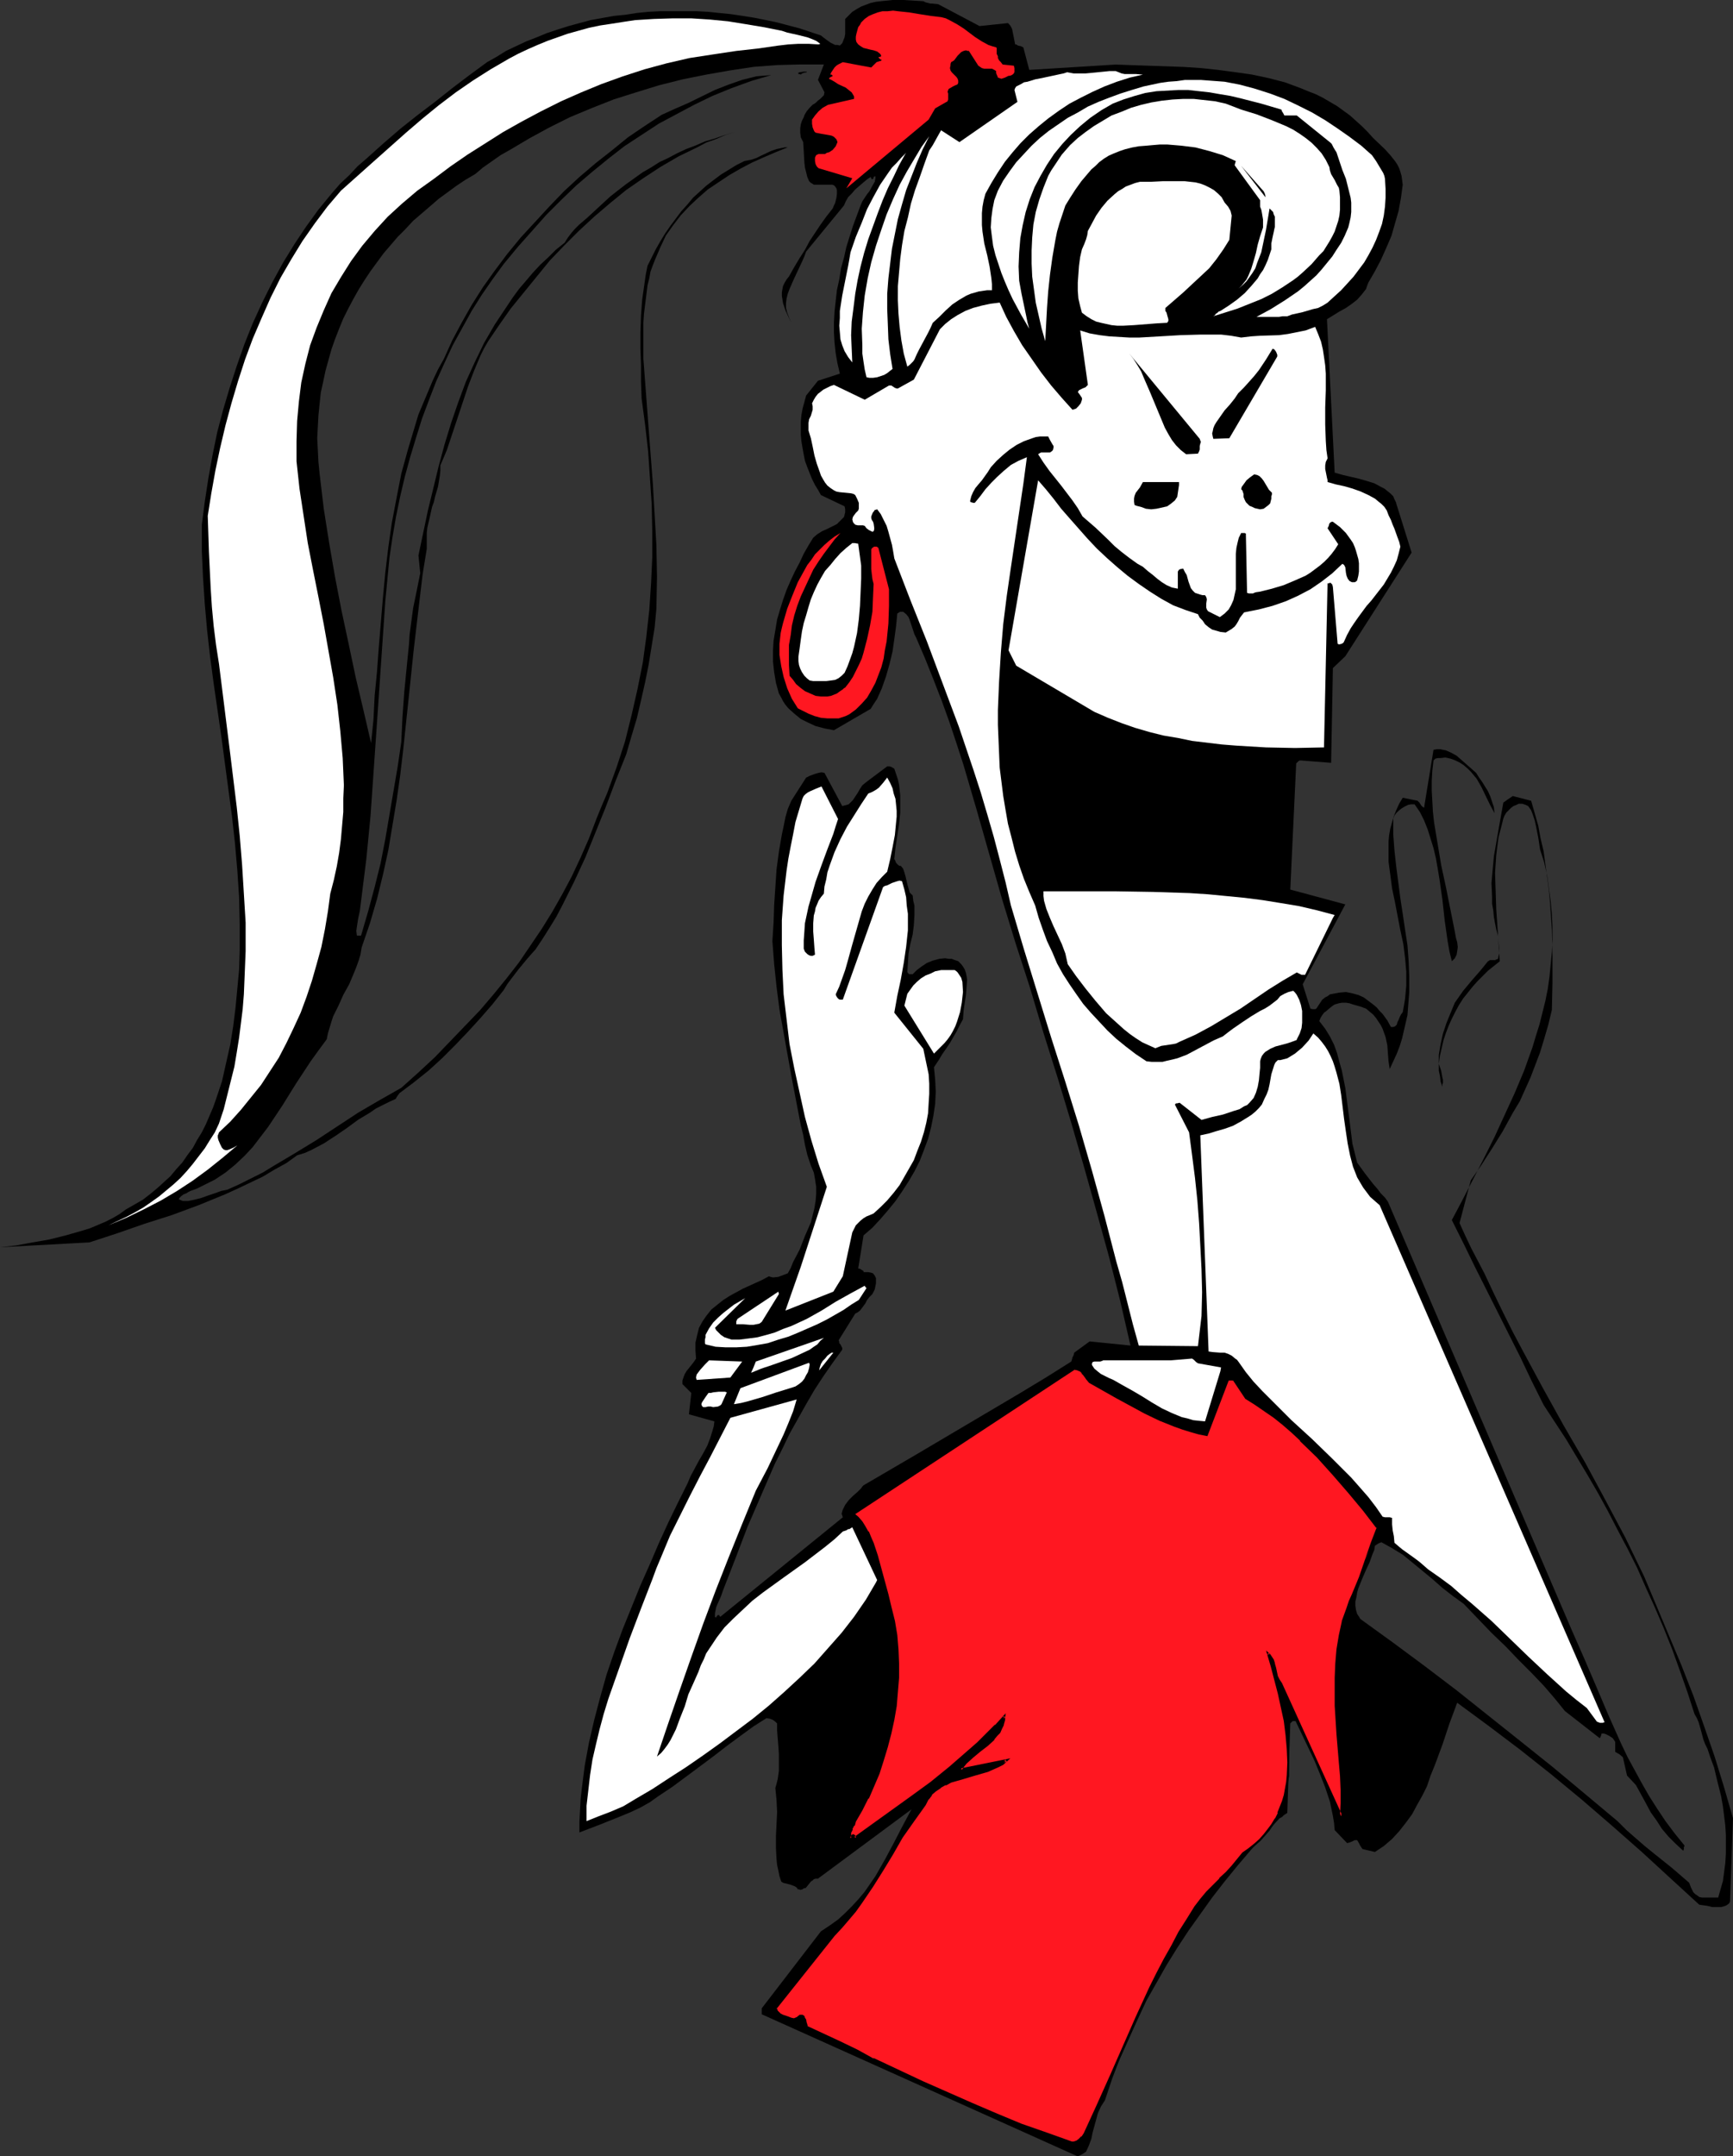 <?xml version="1.0" encoding="UTF-8" standalone="no"?>
<svg
   version="1.0"
   width="125.197mm"
   height="155.668mm"
   id="svg37"
   sodipodi:docname="Fan - Angry 2.wmf"
   xmlns:inkscape="http://www.inkscape.org/namespaces/inkscape"
   xmlns:sodipodi="http://sodipodi.sourceforge.net/DTD/sodipodi-0.dtd"
   xmlns="http://www.w3.org/2000/svg"
   xmlns:svg="http://www.w3.org/2000/svg">
  <rect width="100%" height="100%" fill="#333333" stroke="none"/>
  <sodipodi:namedview
     id="namedview37"
     pagecolor="#ffffff"
     bordercolor="#000000"
     borderopacity="0.25"
     inkscape:showpageshadow="2"
     inkscape:pageopacity="0.0"
     inkscape:pagecheckerboard="0"
     inkscape:deskcolor="#d1d1d1"
     inkscape:document-units="mm" />
  <defs
     id="defs1">
    <pattern
       id="WMFhbasepattern"
       patternUnits="userSpaceOnUse"
       width="6"
       height="6"
       x="0"
       y="0" />
  </defs>
  <path
     style="fill:#000000;fill-opacity:1;fill-rule:evenodd;stroke:none"
     d="m 230.128,413.996 -0.162,-0.485 -0.162,-0.485 0.162,-0.646 0.162,-0.485 0.323,-0.646 0.323,-0.646 0.97,-1.293 1.131,-1.131 1.293,-1.131 0.485,-0.485 0.485,-0.485 0.323,-0.485 0.323,-0.323 14.383,-8.403 14.221,-8.403 14.221,-8.403 6.949,-4.201 6.949,-4.363 0.162,-0.485 0.162,-0.646 0.323,-0.646 0.162,-0.646 4.202,-3.07 11.151,1.131 -2.747,-11.958 -3.071,-12.119 -3.394,-12.281 -3.394,-12.119 -3.555,-12.281 -3.717,-12.281 -3.879,-12.281 -3.717,-12.443 -1.939,-5.979 -1.939,-5.979 -3.717,-12.119 -6.949,-24.4 -3.555,-12.119 -1.939,-5.979 -1.939,-5.817 -2.101,-5.817 -2.263,-5.817 -2.262,-5.656 -2.424,-5.656 -0.485,-0.97 -0.323,-0.97 -0.646,-1.939 -0.323,-0.97 -0.323,-0.808 -0.646,-0.808 -0.808,-0.646 h -0.808 l -0.323,0.162 -0.485,0.323 -0.323,3.393 -0.485,3.555 -0.485,3.393 -0.808,3.393 -0.97,3.393 -1.131,3.232 -1.293,2.909 -0.97,1.454 -0.808,1.293 -10.02,5.817 -2.586,-0.485 -2.424,-0.646 -2.101,-0.97 -1.939,-0.97 -1.778,-1.454 -1.616,-1.454 -0.808,-0.97 -0.646,-0.97 -0.485,-0.97 -0.646,-1.131 -0.808,-2.909 -0.485,-2.909 -0.323,-2.909 v -2.909 l 0.162,-2.747 0.485,-2.909 0.485,-2.909 0.808,-2.747 0.808,-2.585 0.97,-2.747 1.131,-2.585 1.131,-2.424 1.293,-2.424 1.131,-2.424 1.293,-2.262 1.293,-2.101 1.131,-0.97 1.293,-0.808 1.454,-0.646 1.293,-0.646 1.293,-0.646 0.97,-0.97 0.97,-0.97 0.162,-0.646 0.162,-0.646 v -0.808 l -0.162,-0.808 -6.464,-3.07 -0.808,-1.454 -0.808,-1.293 -0.808,-1.616 -0.646,-1.616 -0.646,-1.616 -0.646,-1.778 -0.323,-1.616 -0.323,-1.778 -0.323,-1.939 -0.162,-1.778 v -1.778 -1.778 l 0.162,-1.778 0.323,-1.778 0.485,-1.778 0.485,-1.778 3.232,-4.04 5.979,-1.939 -0.646,-2.747 -0.485,-2.747 -0.323,-2.909 -0.162,-2.747 v -2.909 l 0.162,-2.909 0.323,-2.909 0.323,-2.909 0.646,-2.909 0.485,-3.07 0.808,-2.909 0.646,-2.909 1.778,-5.656 2.101,-5.656 0.485,-1.131 0.646,-0.97 0.646,-0.97 0.646,-0.808 0.97,-1.778 0.485,-0.808 0.162,-0.97 v -0.323 -0.162 h -0.162 l -0.323,0.162 v 0.323 l -0.162,0.162 -0.162,0.162 -0.323,-0.162 v -0.162 l -0.162,-0.323 -0.97,0.646 -0.97,0.808 -2.262,1.939 -0.97,1.131 -0.97,0.97 -0.646,1.131 -0.485,1.131 -10.343,12.604 -0.485,1.293 -0.485,1.131 -2.424,5.171 -1.131,2.585 -0.485,1.293 -0.323,1.293 -0.162,1.293 v 1.293 l 0.323,1.293 0.485,1.293 0.646,1.454 0.97,1.454 -0.97,-1.454 -0.808,-1.616 -0.808,-1.778 -0.646,-1.939 -0.323,-1.939 v -0.97 l 0.162,-0.97 0.162,-0.808 0.485,-0.97 0.485,-0.808 0.646,-0.808 1.454,-2.585 1.454,-2.424 1.454,-2.262 1.293,-2.424 2.909,-4.363 1.616,-2.262 1.778,-2.262 0.323,-0.808 0.323,-0.646 0.323,-1.293 0.162,-1.131 v -1.131 l -0.162,-0.485 -0.323,-0.485 -0.323,-0.323 -0.485,-0.162 h -0.97 -1.131 -1.131 -1.131 -0.646 l -0.485,-0.323 -0.323,-0.162 -0.485,-0.485 -0.485,-1.131 -0.323,-1.293 -0.323,-1.293 -0.162,-1.454 -0.162,-2.909 -0.162,-2.585 -0.323,-0.646 -0.323,-0.646 -0.162,-1.293 v -1.131 l 0.162,-1.131 0.323,-0.97 0.485,-0.97 0.162,-0.485 0.162,-0.323 0.485,-0.808 0.808,-0.97 0.808,-0.808 0.808,-0.485 0.646,-0.646 0.646,-0.485 0.485,-0.485 0.485,-0.485 0.162,-0.808 -1.778,-3.393 1.616,-4.201 h -3.232 -3.071 l -6.303,0.162 -6.464,0.485 -6.464,0.97 -6.464,1.131 -6.464,1.293 -6.464,1.616 -6.303,1.939 -6.141,1.939 -6.141,2.424 -5.818,2.424 -5.818,2.909 -5.333,2.909 -5.171,3.07 -2.586,1.454 -4.848,3.393 -2.101,1.778 -2.747,1.616 -2.424,1.616 -2.424,1.778 -2.424,1.778 -2.424,2.101 -2.262,1.939 -2.263,1.939 -2.101,2.262 -2.101,2.101 -1.939,2.262 -1.939,2.262 -1.778,2.424 -1.778,2.424 -1.616,2.424 -1.616,2.585 -1.454,2.585 -1.454,2.747 -1.293,2.585 -1.131,2.747 -1.131,2.909 -0.97,2.747 -0.808,2.909 -0.808,2.909 -0.646,3.07 -0.646,2.909 -0.323,3.07 -0.323,3.232 -0.162,3.07 -0.162,3.07 0.162,3.232 0.162,3.232 0.323,3.232 1.131,9.534 1.454,9.211 1.616,9.372 1.778,9.211 1.939,9.049 1.939,9.211 2.101,8.888 2.101,9.049 0.646,-6.464 0.323,-6.464 0.646,-6.625 0.485,-6.625 1.131,-13.574 0.646,-6.787 0.808,-6.787 0.97,-6.787 1.293,-6.787 1.293,-6.625 1.778,-6.464 1.939,-6.464 0.97,-3.232 1.293,-3.07 1.293,-3.07 1.293,-3.07 1.454,-3.07 1.616,-2.909 2.263,-5.009 2.586,-4.848 2.747,-4.848 3.071,-4.848 3.232,-4.525 3.394,-4.525 3.717,-4.525 3.879,-4.201 3.879,-4.201 4.04,-4.201 4.202,-3.878 4.363,-3.717 4.525,-3.555 4.363,-3.555 4.525,-3.07 4.687,-3.07 3.555,-1.616 3.717,-1.616 7.272,-3.555 3.717,-1.454 3.717,-1.293 1.939,-0.485 1.939,-0.485 1.939,-0.162 2.101,-0.162 -5.495,1.616 -5.333,1.939 -5.171,2.101 -5.01,2.424 -4.848,2.585 -4.848,2.585 -4.687,3.07 -4.687,3.07 -4.363,3.393 -4.363,3.555 -4.363,3.717 -4.04,3.878 -4.202,4.201 -3.879,4.363 -3.879,4.363 -3.879,4.686 -3.071,4.201 -2.909,4.201 -2.747,4.363 -2.586,4.686 -2.586,4.686 -2.262,4.848 -2.263,5.009 -1.939,5.009 -1.939,5.171 -1.616,5.171 -1.616,5.332 -1.454,5.333 -1.293,5.494 -1.131,5.494 -0.97,5.656 -0.808,5.494 -1.131,11.796 -1.616,23.592 -0.808,11.796 -0.808,11.635 -0.808,11.635 -1.131,11.635 -1.454,11.635 -0.162,1.293 -0.162,1.293 -0.485,2.262 -0.323,2.101 -0.162,1.131 0.162,1.293 h 1.131 l 1.939,-6.625 1.778,-6.625 1.616,-6.464 1.293,-6.625 1.131,-6.625 2.262,-13.25 0.97,-6.625 0.323,-6.787 0.485,-6.787 0.646,-6.625 0.646,-6.464 0.162,-2.585 0.323,-2.424 0.646,-4.848 0.97,-4.686 0.97,-4.848 -0.485,-4.848 2.586,-12.281 1.454,-5.979 1.454,-5.979 1.616,-5.979 1.778,-5.817 1.939,-5.656 2.101,-5.656 2.424,-5.333 2.586,-5.333 2.909,-5.009 3.232,-4.848 1.616,-2.424 1.778,-2.424 1.939,-2.262 1.778,-2.101 2.101,-2.262 2.101,-1.939 2.101,-2.101 2.424,-1.939 0.808,-1.293 0.97,-1.293 0.97,-1.131 1.131,-1.131 1.131,-0.97 1.131,-0.97 2.101,-1.939 2.101,-1.939 2.101,-1.939 2.263,-1.778 2.101,-1.616 2.262,-1.616 2.263,-1.616 2.262,-1.293 2.263,-1.454 2.424,-1.131 2.424,-1.293 2.424,-1.131 2.586,-0.97 2.586,-1.131 2.747,-0.808 2.747,-0.97 2.909,-0.808 -2.747,0.808 -2.586,1.131 -2.747,0.97 -2.424,1.293 -5.01,2.424 -5.01,2.909 -4.687,3.07 -4.687,3.232 -4.363,3.555 -4.363,3.717 -4.202,3.878 -4.04,4.04 -3.879,4.04 -3.555,4.363 -3.555,4.363 -3.555,4.363 -3.071,4.363 -3.071,4.525 -1.131,1.939 -0.97,1.939 -1.778,4.201 -1.616,4.201 -1.454,4.363 -1.454,4.363 -2.909,8.726 -1.778,4.201 v 1.454 l -0.162,1.454 -0.485,2.909 -0.808,2.747 -0.323,1.454 -0.485,1.293 -0.646,2.909 -0.646,2.747 -0.162,1.454 v 1.454 1.454 1.454 l -1.131,6.948 -0.808,6.787 -1.616,13.735 -1.454,13.897 -1.454,13.735 -0.808,6.787 -0.97,6.787 -1.131,6.787 -1.131,6.787 -1.454,6.625 -1.616,6.625 -1.939,6.625 -2.263,6.625 -0.323,1.939 -0.485,1.616 -0.646,1.778 -0.646,1.616 -1.293,3.07 -1.616,2.909 -1.293,2.909 -1.454,2.909 -0.485,1.454 -0.485,1.616 -0.485,1.616 -0.323,1.616 -2.262,3.07 -2.101,2.909 -4.04,6.14 -3.717,5.979 -1.939,2.909 -1.939,2.909 -2.101,2.747 -2.101,2.747 -2.262,2.424 -2.586,2.424 -2.586,2.101 -2.909,1.939 -1.616,0.808 -1.616,0.808 -1.616,0.808 -1.778,0.646 -0.646,0.323 -0.485,0.323 -0.808,0.323 -0.646,0.485 -0.323,0.323 -0.323,0.485 0.646,0.323 0.485,0.162 h 0.808 0.646 l 0.808,-0.162 0.808,-0.162 1.939,-0.485 1.778,-0.646 1.939,-0.646 1.778,-0.646 0.808,-0.162 0.808,-0.162 3.232,-1.454 3.232,-1.616 3.232,-1.616 2.909,-1.778 5.979,-3.555 5.818,-3.555 5.656,-3.717 5.656,-3.717 5.818,-3.393 5.979,-3.393 4.687,-4.201 4.525,-4.201 4.202,-4.363 4.04,-4.201 4.04,-4.201 3.717,-4.363 3.555,-4.363 3.394,-4.363 3.071,-4.525 3.071,-4.525 2.909,-4.686 2.747,-4.848 2.586,-4.848 2.424,-5.171 2.262,-5.171 2.101,-5.494 1.454,-3.555 1.454,-3.393 1.293,-3.555 1.293,-3.555 2.262,-6.948 1.778,-7.11 1.616,-7.11 1.454,-7.272 0.97,-7.11 0.808,-7.272 0.485,-7.272 0.323,-7.11 v -7.272 l -0.162,-7.272 -0.485,-7.272 -0.485,-7.11 -0.808,-7.11 -0.97,-7.272 -0.162,-4.525 v -4.525 l -0.162,-4.525 v -4.525 l 0.162,-4.525 0.323,-4.363 0.646,-4.525 0.323,-2.262 0.485,-2.424 1.131,-2.262 1.131,-2.262 1.293,-2.262 1.293,-2.101 1.454,-2.101 1.454,-1.939 1.454,-1.939 1.616,-1.778 1.616,-1.939 1.778,-1.616 1.778,-1.616 2.101,-1.616 1.939,-1.454 2.101,-1.293 2.101,-1.293 2.263,-1.131 1.778,-0.323 1.454,-0.485 1.293,-0.646 2.747,-1.293 1.454,-0.485 1.454,-0.323 0.808,-0.162 h 0.808 l -3.232,1.293 -3.394,1.454 -3.232,1.454 -3.071,1.616 -3.071,1.778 -2.909,1.939 -2.909,1.939 -2.586,2.262 -2.424,2.262 -2.424,2.585 -2.101,2.747 -1.939,2.747 -1.454,3.07 -1.454,3.393 -0.646,1.616 -0.646,1.778 -0.323,1.778 -0.485,1.939 -0.323,2.585 -0.323,2.585 -0.323,2.585 -0.162,2.424 v 4.848 5.009 l 0.646,8.564 0.646,8.564 1.293,16.967 0.485,8.403 0.485,8.403 0.162,8.564 -0.162,8.726 -0.485,5.171 -0.808,5.009 -0.808,5.009 -0.97,4.848 -1.131,5.009 -1.131,4.848 -1.454,4.848 -1.454,5.009 -2.909,7.272 -2.747,7.272 -2.747,6.787 -2.747,6.787 -3.071,6.625 -3.232,6.464 -1.616,3.07 -1.778,2.909 -1.939,3.07 -1.939,2.909 -1.293,1.454 -1.131,1.293 -2.263,2.747 -2.101,2.747 -0.97,1.293 -0.97,1.616 -3.071,3.878 -3.232,3.717 -3.394,3.717 -3.555,3.717 -3.555,3.555 -3.717,3.393 -4.04,3.232 -3.879,2.909 -0.485,0.646 -0.323,0.485 -0.162,0.323 -0.162,0.162 -1.778,0.808 -1.939,0.97 -1.616,0.808 -1.616,1.131 -3.232,1.939 -3.071,2.262 -3.071,2.101 -3.232,2.101 -3.394,1.778 -1.778,0.808 -2.101,0.646 -2.909,2.101 -3.232,1.778 -3.232,1.939 -3.394,1.616 -3.394,1.616 -3.555,1.616 -7.111,2.909 -7.434,2.747 -7.596,2.424 -7.434,2.585 -7.434,2.424 L 0,340.311 l 4.363,-0.485 4.363,-0.808 4.687,-0.808 4.525,-1.131 4.525,-1.293 2.101,-0.646 4.202,-1.778 1.939,-0.97 1.939,-1.131 1.778,-1.293 2.262,-1.293 2.262,-1.293 2.101,-1.616 1.939,-1.616 1.778,-1.616 1.778,-1.616 1.616,-1.939 1.616,-1.778 1.454,-2.101 1.454,-1.939 1.131,-2.101 1.293,-2.101 1.131,-2.262 0.97,-2.262 0.97,-2.262 0.808,-2.262 1.616,-4.848 1.131,-5.009 1.131,-5.009 0.808,-5.009 0.646,-5.171 0.485,-5.171 0.485,-5.171 0.162,-5.171 v -7.272 l -0.162,-7.272 -0.485,-7.272 -0.646,-7.433 -0.808,-7.272 -0.97,-7.272 -1.939,-14.543 -2.101,-14.543 -0.97,-7.272 -0.808,-7.11 -0.646,-7.272 -0.485,-7.272 -0.323,-7.11 v -7.272 l 0.808,-6.302 0.97,-6.302 1.131,-6.302 1.293,-6.302 1.616,-6.14 1.778,-5.979 1.939,-5.979 2.101,-5.979 2.262,-5.656 2.586,-5.656 2.747,-5.494 2.909,-5.333 3.071,-5.009 3.232,-4.848 3.394,-4.686 3.717,-4.525 2.262,-2.585 2.424,-2.262 2.262,-2.424 2.424,-2.101 4.687,-4.201 4.687,-4.04 4.687,-3.717 4.687,-3.555 4.687,-3.717 4.687,-3.555 2.424,-1.778 2.424,-1.778 2.586,-1.454 2.586,-1.616 2.747,-1.293 2.747,-1.293 2.909,-1.131 2.747,-1.131 2.909,-0.97 3.071,-0.97 5.979,-1.616 6.303,-1.131 3.232,-0.323 3.071,-0.485 3.232,-0.323 3.232,-0.162 h 3.232 3.232 3.232 l 3.232,0.162 3.071,0.323 3.232,0.323 3.232,0.485 3.071,0.485 3.232,0.646 3.071,0.646 3.071,0.808 3.071,0.808 2.909,0.97 2.909,0.97 0.808,0.646 0.646,0.485 1.131,0.808 0.646,0.323 0.646,0.323 h 0.646 l 0.646,0.162 0.646,-0.646 0.323,-0.808 0.323,-0.808 0.162,-0.97 V 7.11 5.171 l 0.97,-0.97 0.97,-0.97 1.293,-0.808 1.131,-0.646 1.293,-0.485 1.293,-0.485 1.454,-0.323 1.454,-0.162 L 243.703,0 h 2.909 l 2.747,0.162 2.747,0.162 0.646,0.323 0.646,0.162 0.646,0.162 h 0.485 l 1.616,0.162 11.312,5.979 7.757,-0.808 0.485,0.485 0.323,0.485 0.323,0.646 0.162,0.808 0.162,0.808 0.162,0.808 0.323,1.616 v 0.162 h 0.323 l 0.485,0.323 0.808,0.162 0.646,0.323 1.616,6.14 23.595,-1.454 4.525,0.162 4.687,0.162 9.373,0.323 4.848,0.323 4.525,0.485 4.848,0.646 4.525,0.646 4.525,0.97 4.363,1.131 4.363,1.616 1.939,0.808 2.101,0.808 1.939,0.97 1.939,1.131 1.939,1.131 1.778,1.293 1.778,1.293 1.616,1.454 1.616,1.454 1.616,1.616 1.454,1.616 3.232,3.07 1.454,1.616 1.293,1.616 0.646,0.97 0.485,0.97 0.323,0.97 0.323,1.131 0.162,1.131 0.162,1.293 -0.485,3.555 -0.646,3.555 -0.97,3.393 -0.97,3.393 -1.454,3.393 -1.454,3.232 -1.616,3.07 -1.778,3.07 -0.323,0.808 -0.323,0.97 -1.131,1.454 -1.293,1.454 -1.454,1.131 -1.616,1.131 -1.778,0.97 -3.394,2.101 2.101,41.852 2.263,0.646 2.101,0.485 2.101,0.485 2.263,0.646 2.101,0.646 1.778,0.97 0.97,0.485 1.616,1.293 0.808,0.808 0.323,0.808 0.323,0.646 0.162,0.323 v 0.162 l 4.202,13.412 -18.1,28.278 -3.394,3.232 -0.485,25.855 -8.242,-0.646 h -0.323 l -0.323,0.162 -0.323,0.323 -0.323,0.323 -1.616,34.419 15.029,4.04 -11.636,21.815 2.101,6.625 0.646,0.162 h 0.646 l 0.323,-0.162 0.323,-0.485 0.646,-0.97 0.646,-0.97 0.808,-0.646 0.646,-0.323 0.646,-0.485 0.808,-0.162 1.778,-0.323 1.778,-0.162 1.616,0.323 1.778,0.485 1.454,0.646 1.293,0.97 1.293,0.97 0.97,0.808 0.808,0.97 0.808,0.808 1.293,1.778 0.97,1.778 h 0.323 0.323 l 0.485,-0.162 0.485,-0.485 0.162,-0.646 0.323,-0.646 0.323,-0.808 0.323,-0.646 0.485,-0.646 0.323,-1.778 0.323,-1.939 0.162,-1.778 0.162,-1.778 v -3.717 l -0.323,-3.717 -0.485,-3.878 -0.808,-3.717 -1.454,-7.595 -0.808,-3.878 -0.485,-3.717 -0.485,-3.555 v -3.717 -1.778 l 0.162,-1.778 0.323,-1.778 0.485,-1.778 0.485,-1.616 0.646,-1.616 0.808,-1.778 0.97,-1.616 4.04,0.808 0.485,0.485 0.646,0.97 0.646,0.485 2.586,-15.836 0.97,-0.162 h 0.808 l 0.808,0.162 0.808,0.162 1.454,0.646 1.454,0.808 1.293,1.131 1.293,1.131 2.747,2.424 0.808,1.293 0.808,1.131 1.616,2.585 0.646,1.454 0.485,1.454 0.485,1.454 0.162,1.616 -1.293,-2.424 -2.263,-4.686 -1.293,-2.262 -1.616,-1.939 -0.808,-0.808 -1.131,-0.97 -0.97,-0.646 -1.293,-0.646 -1.293,-0.485 -1.454,-0.323 -1.293,0.162 h -0.808 l -0.646,0.162 -0.485,0.485 -0.323,2.747 -0.162,2.747 v 2.747 l 0.162,2.909 0.162,2.909 0.323,2.909 0.97,5.817 0.97,5.817 1.293,5.979 1.131,5.656 1.131,5.656 0.485,2.585 0.323,1.131 0.162,1.293 -0.162,1.131 -0.162,0.97 -0.485,0.97 -0.808,0.808 -0.646,-2.585 -0.485,-2.747 -0.808,-5.656 -0.646,-5.817 -0.808,-5.656 -0.485,-2.909 -0.485,-2.747 -0.646,-2.747 -0.808,-2.585 -0.808,-2.585 -0.97,-2.424 -1.131,-2.262 -1.454,-2.101 h -0.97 l -0.808,0.162 -0.97,0.485 -0.808,0.485 -0.808,0.646 -0.646,0.646 -0.485,0.646 -0.323,0.808 v 4.363 l 0.323,4.363 0.485,4.363 1.131,8.726 0.646,4.201 0.646,4.363 0.646,4.201 0.323,4.363 0.162,4.201 v 4.201 l -0.323,4.201 -0.162,2.101 -0.485,2.101 -0.485,2.101 -0.485,2.101 -0.646,2.101 -0.808,2.101 -0.97,2.101 -0.97,2.101 -0.323,-2.101 -0.162,-2.101 -0.162,-2.262 -0.485,-2.262 -0.808,-2.262 -0.485,-0.97 -0.646,-0.97 -0.646,-0.97 -0.808,-0.97 -0.97,-0.808 -0.97,-0.808 -1.293,-0.485 -1.131,-0.323 -1.131,-0.323 -0.97,-0.323 -0.97,-0.162 h -0.97 l -0.97,0.162 -1.131,0.323 -0.485,0.323 -0.646,0.485 -1.131,0.97 -0.646,0.485 -0.485,0.646 -0.485,0.808 -0.323,0.808 1.616,2.101 1.293,2.101 1.131,2.262 0.808,2.262 0.646,2.424 0.646,2.262 0.485,2.424 0.485,2.424 0.646,5.009 0.646,5.009 0.646,5.171 0.646,2.585 0.646,2.585 2.101,2.909 2.262,2.909 1.131,1.293 0.97,1.293 1.131,1.131 0.808,1.131 50.098,116.669 3.555,8.08 3.394,7.918 3.232,7.595 3.394,7.595 1.778,3.717 1.939,3.555 1.939,3.555 1.939,3.393 2.263,3.555 2.263,3.393 2.424,3.232 2.747,3.393 v 0.162 l -0.162,0.323 v 0.485 l -0.162,0.485 -2.101,-1.939 -1.939,-1.939 -1.778,-2.101 -1.454,-2.262 -1.616,-2.262 -1.293,-2.424 -2.747,-5.009 -2.424,-2.585 -1.131,-5.009 -0.97,-0.808 -1.131,-0.646 v -2.747 l -0.646,-0.97 -0.97,-0.646 -0.97,-0.485 -0.485,-0.162 h -0.646 l -0.162,0.646 -0.323,0.646 -9.535,-7.433 -1.293,-1.616 -1.454,-1.778 -2.909,-3.393 -3.394,-3.555 -3.555,-3.555 -3.555,-3.717 -3.879,-3.717 -3.717,-3.878 -3.879,-4.04 -2.909,-2.101 -2.909,-2.262 -2.747,-2.424 -2.747,-2.262 -2.747,-2.262 -2.586,-2.101 -2.909,-1.778 -2.909,-1.616 -0.808,0.323 -0.485,0.323 -0.485,0.323 -0.162,1.131 -0.485,1.131 -0.808,2.262 -1.131,2.424 -0.97,2.262 -0.97,2.424 -0.323,1.131 -0.162,1.131 -0.323,1.293 v 1.131 l 0.162,1.131 0.323,1.131 0.646,0.97 0.162,0.323 0.162,0.162 8.727,6.302 8.727,6.464 8.727,6.625 8.727,6.948 8.727,6.948 8.888,7.11 8.727,7.272 8.888,7.433 2.424,2.424 2.586,2.262 2.424,2.101 2.586,2.101 4.848,3.878 4.687,4.04 0.485,1.293 0.323,0.646 0.323,0.646 0.485,0.485 0.485,0.323 0.646,0.485 0.808,0.162 h 4.363 l 0.646,-2.262 0.646,-2.262 0.323,-2.424 0.323,-2.424 0.162,-2.585 v -2.585 -2.585 l -0.162,-2.585 -0.323,-2.585 -0.323,-2.585 -0.485,-2.747 -0.646,-2.585 -0.646,-2.585 -0.646,-2.747 -0.97,-2.585 -0.808,-2.424 -0.646,-1.293 -0.485,-1.293 -0.646,-2.424 -0.646,-2.262 -0.485,-1.131 -0.646,-1.131 -1.939,-5.979 -2.101,-5.979 -2.101,-5.817 -2.262,-5.656 -2.424,-5.656 -2.424,-5.333 -2.424,-5.494 -2.586,-5.171 -2.747,-5.171 -2.586,-5.009 -2.747,-5.009 -2.909,-5.009 -5.818,-9.695 -6.141,-9.372 -3.232,-6.464 -3.071,-6.464 -12.444,-24.723 -3.071,-6.302 -3.232,-6.464 2.909,-5.494 2.909,-5.656 2.909,-5.656 2.909,-5.817 2.747,-5.979 2.747,-5.979 2.586,-6.14 2.263,-6.302 0.97,-3.232 0.97,-3.07 0.808,-3.232 0.808,-3.232 0.646,-3.232 0.485,-3.393 0.323,-3.393 0.323,-3.393 0.162,-3.393 v -3.393 l -0.162,-3.393 -0.323,-3.555 -0.485,-3.555 -0.485,-3.555 -0.808,-3.555 -1.131,-3.555 -0.485,-3.232 -0.646,-3.232 -0.323,-1.454 -0.485,-1.454 -0.485,-1.293 -0.808,-1.131 -0.323,-0.162 -0.323,-0.162 -0.485,-0.162 -0.485,-0.162 h -0.97 l -0.646,0.323 -0.808,0.323 -0.646,0.485 -1.293,1.293 -0.485,0.808 -0.323,0.808 -0.646,2.585 -0.646,2.424 -0.323,2.424 -0.323,2.585 -0.162,2.424 -0.162,2.424 0.162,4.848 0.162,5.009 0.323,4.686 0.323,4.848 0.323,4.686 -1.616,1.293 -1.616,1.293 -1.454,1.454 -1.454,1.454 -1.293,1.454 -1.293,1.616 -1.293,1.616 -1.131,1.778 -0.97,1.778 -0.97,1.939 -0.808,1.778 -0.808,2.101 -0.646,1.939 -0.485,2.101 -0.485,2.101 -0.323,2.262 0.646,1.939 0.323,1.778 0.162,0.646 v 0.808 l -0.162,0.485 v 0.646 l -0.485,-1.454 -0.162,-1.454 -0.323,-1.454 v -1.454 -2.909 l 0.485,-2.909 0.646,-2.909 0.97,-2.909 1.131,-2.747 1.131,-2.747 2.263,-3.232 2.424,-2.909 2.263,-2.585 2.101,-2.585 0.323,-0.162 0.162,-0.162 h 0.646 0.808 l 0.323,-0.162 0.485,-0.162 0.162,-0.808 0.162,-0.646 v -1.454 l -0.162,-1.616 -0.162,-1.778 -0.485,-1.778 -0.323,-1.616 -0.323,-1.778 -0.162,-1.778 -0.323,-1.778 v -1.939 l -0.162,-3.717 0.323,-3.717 0.323,-3.555 1.293,-7.433 1.293,-7.272 0.485,-0.323 0.646,-0.485 1.454,-0.97 5.01,1.293 0.97,3.393 0.97,3.393 0.646,3.555 0.808,3.393 0.485,3.555 0.485,3.555 0.485,3.555 0.323,3.555 0.485,7.272 0.162,7.272 v 7.272 l -0.162,7.272 -0.97,4.04 -1.131,3.878 -1.131,3.717 -1.293,3.393 -1.293,3.393 -1.454,3.232 -1.454,3.232 -1.939,3.232 -2.747,5.009 -2.909,4.686 -2.909,4.525 -2.909,4.201 -3.071,11.635 1.616,3.555 1.616,3.393 1.778,3.393 1.778,3.393 2.586,5.494 2.586,5.333 2.586,5.171 2.747,5.171 5.495,10.18 5.656,10.18 5.818,10.019 5.495,10.18 5.495,10.342 2.586,5.333 2.586,5.333 6.787,16.159 3.394,8.08 3.232,8.241 2.909,8.241 2.909,8.403 2.586,8.403 2.424,8.403 -0.808,22.623 -0.162,0.485 -0.323,0.323 -0.485,0.323 -0.323,0.162 -1.131,0.323 h -1.131 -1.293 l -1.293,-0.323 -1.131,-0.162 -1.131,-0.162 -7.757,-7.11 -7.919,-7.272 -8.08,-7.11 -8.242,-7.11 -8.404,-6.948 -8.565,-6.787 -8.565,-6.464 -8.565,-6.302 -2.101,5.656 -1.939,5.817 -2.101,5.656 -1.131,2.747 -0.97,2.909 -1.293,2.585 -1.454,2.585 -1.293,2.424 -1.778,2.424 -1.778,2.262 -1.939,2.101 -2.262,1.939 -2.424,1.616 -3.394,-0.808 -0.323,-0.485 -0.323,-0.485 -0.323,-0.646 -0.485,-0.808 h -0.646 l -0.646,0.323 -0.808,0.323 -0.646,0.162 -3.394,-3.555 -0.162,-1.939 -0.323,-1.939 -0.808,-3.878 -1.293,-3.878 -1.454,-3.717 -1.454,-3.555 -1.778,-3.717 -3.394,-7.11 h -0.808 l -0.323,0.323 -0.323,0.323 -0.808,24.4 -0.97,0.646 -0.485,0.485 -0.646,0.323 -3.879,4.201 -3.879,4.363 -3.717,4.363 -3.555,4.363 -3.394,4.363 -3.232,4.525 -3.232,4.525 -3.071,4.686 -2.909,4.686 -2.747,4.848 -2.747,4.848 -2.424,5.171 -2.424,5.333 -2.424,5.333 -2.101,5.494 -1.939,5.817 -1.131,1.778 -0.808,1.778 -0.485,1.778 -0.485,1.778 -0.485,1.778 -0.323,1.616 -0.646,1.778 -0.808,1.778 -0.97,0.646 -0.646,0.323 -0.646,0.323 -86.298,-38.782 v -1.616 l 16.161,-21.007 2.424,-1.616 2.263,-1.616 1.939,-1.778 1.939,-1.939 1.778,-1.939 1.616,-1.939 1.454,-2.101 1.454,-2.101 2.586,-4.525 2.424,-4.525 2.424,-4.686 2.424,-4.525 -25.534,18.906 h -0.646 l -0.485,0.162 -0.323,0.323 -0.485,0.323 -0.646,0.808 -0.646,0.808 -0.162,0.162 h -0.323 l -0.323,0.162 -0.162,0.162 -0.646,0.162 -0.323,-0.162 h -0.323 l -0.323,-0.485 -0.485,-0.323 -1.293,-0.485 -1.293,-0.323 -0.646,-0.162 -0.485,-0.323 -0.485,-1.454 -0.323,-1.616 -0.323,-1.454 -0.162,-1.616 -0.162,-3.07 v -3.232 l 0.323,-6.464 -0.162,-3.393 -0.323,-3.232 0.323,-1.131 0.323,-1.293 0.323,-2.262 v -2.424 -2.262 l -0.162,-2.262 -0.162,-1.939 -0.162,-2.101 v -1.939 l -0.485,-0.485 -0.646,-0.485 -0.808,-0.323 -0.97,-0.162 -3.555,2.262 -3.555,2.585 -3.717,2.747 -3.555,2.747 -7.596,5.656 -3.717,2.747 -3.879,2.585 -2.263,1.616 -2.586,1.454 -2.747,1.293 -2.747,1.131 -5.656,2.262 -5.495,2.101 v -2.909 l 0.162,-3.07 0.162,-3.07 0.323,-2.909 0.808,-6.302 1.131,-6.14 1.454,-6.302 1.616,-6.14 1.778,-6.302 2.101,-6.14 2.262,-6.14 2.424,-5.979 2.424,-5.979 2.586,-5.817 2.424,-5.656 2.586,-5.656 2.586,-5.333 2.586,-5.171 0.97,-2.262 1.131,-2.101 1.131,-2.101 1.131,-1.939 1.131,-2.101 0.808,-2.101 0.646,-2.101 0.323,-1.131 0.162,-1.293 -6.949,-1.939 0.646,-5.817 -2.424,-2.424 v -0.97 l 0.323,-0.97 0.323,-0.808 0.485,-0.808 1.293,-1.616 0.646,-0.808 0.646,-0.97 -0.162,-2.262 v -2.101 l 0.485,-2.101 0.485,-1.939 0.97,-1.778 1.131,-1.616 1.293,-1.616 1.616,-1.293 1.616,-1.293 1.778,-1.131 3.555,-1.939 3.555,-1.616 1.778,-0.808 1.778,-0.97 0.485,0.162 0.646,0.162 1.454,-0.162 1.293,-0.485 1.293,-0.485 0.808,-1.454 0.646,-1.616 1.778,-3.393 1.454,-3.717 1.616,-3.717 0.485,-1.939 0.485,-1.939 0.323,-1.939 0.162,-1.939 v -1.939 l -0.323,-2.101 -0.323,-1.778 -0.808,-1.939 -0.485,-1.454 -0.485,-1.454 -0.646,-2.747 -0.485,-2.747 -0.646,-2.585 -2.424,-12.604 -2.263,-12.604 -1.131,-6.302 -0.808,-6.302 -0.646,-6.14 -0.485,-6.302 0.323,-5.009 0.162,-4.848 0.323,-4.848 0.323,-4.848 0.646,-4.848 0.808,-4.686 0.485,-2.262 0.485,-2.424 0.646,-2.262 0.97,-2.262 4.04,-6.302 0.97,-0.485 1.293,-0.485 1.131,-0.323 0.808,-0.162 0.808,0.162 4.848,9.049 0.646,-0.162 0.646,-0.162 0.485,-0.162 0.323,-0.323 0.808,-0.808 0.646,-0.97 0.646,-0.97 0.646,-1.131 0.646,-0.97 0.97,-0.808 5.818,-4.363 h 0.646 l 0.485,0.162 0.808,0.485 0.485,1.454 0.485,1.454 0.323,1.454 0.162,1.454 0.162,1.454 v 1.616 3.07 l -0.323,3.07 -0.485,3.232 -0.485,3.232 -0.323,3.07 v 0.162 l 0.162,0.162 0.323,0.808 0.646,0.646 0.323,0.162 h 0.323 l 0.646,0.808 0.323,0.97 0.323,1.131 0.485,2.101 0.323,1.131 0.323,1.131 0.808,0.808 0.162,1.454 0.323,1.293 v 1.293 1.293 l -0.162,2.747 -0.323,2.585 -0.646,2.585 -0.485,2.585 -0.162,2.585 -0.162,2.424 0.162,0.323 0.323,0.323 h 0.323 0.646 l 1.131,-1.131 1.293,-0.97 1.454,-0.97 1.616,-0.646 1.778,-0.485 1.616,-0.162 0.97,0.162 h 0.808 l 0.808,0.323 0.97,0.323 0.808,0.808 0.485,0.646 0.485,0.808 0.323,0.97 0.162,0.808 0.162,0.97 -0.162,2.101 -0.162,2.101 -0.323,2.101 -0.323,2.262 -0.162,2.262 -0.97,1.778 -0.808,1.616 -1.778,3.07 -0.97,1.454 -1.131,1.616 -0.97,1.616 -1.293,1.939 0.323,3.393 0.162,3.232 -0.162,3.393 -0.485,3.232 -0.646,3.232 -0.808,3.07 -1.131,3.07 -1.131,2.909 -1.454,2.909 -1.616,2.747 -1.778,2.747 -1.778,2.585 -2.101,2.585 -2.101,2.424 -2.101,2.262 -2.424,2.101 -1.454,9.049 h 0.323 l 0.323,0.162 0.485,0.323 0.323,0.162 v 0.323 h 0.646 0.646 l 0.808,0.162 0.485,0.162 0.485,0.646 0.323,0.646 v 0.646 0.808 l -0.323,1.616 -0.323,0.646 -0.323,0.646 -0.808,0.808 -0.646,0.808 -0.485,0.97 -0.485,0.646 -0.485,0.646 -0.485,0.646 -0.646,0.485 -0.646,0.323 -4.525,7.272 0.162,0.485 v 0.323 l 0.323,0.323 0.323,0.646 0.162,0.323 v 0.485 l -2.586,3.555 -2.586,3.717 -2.424,3.717 -2.262,3.878 -2.263,4.04 -2.263,4.04 -1.939,4.04 -2.101,4.201 -3.717,8.564 -3.717,8.564 -3.394,8.888 -3.394,8.726 -0.323,0.97 -0.323,0.808 -0.808,1.778 -0.323,0.808 -0.162,0.808 -0.162,0.808 v 0.808 0.162 l 0.162,0.162 v 0 h 0.162 l 0.162,-0.323 0.323,-0.323 h 0.162 0.162 l 0.162,0.323 0.162,0.162 z"
     id="path1" />
  <path
     style="fill:#ffffff;fill-opacity:1;fill-rule:evenodd;stroke:none"
     d="m 438.116,469.907 -0.485,0.162 h -0.808 l -0.808,-0.323 -2.747,-3.717 -2.909,-2.262 -2.747,-2.262 -5.171,-4.686 -5.171,-4.848 -5.01,-4.848 -5.01,-4.848 -5.333,-4.686 -2.909,-2.424 -2.747,-2.424 -3.071,-2.262 -3.232,-2.262 -1.293,-1.131 -1.131,-0.97 -1.293,-0.97 -1.131,-0.808 -2.262,-1.616 -0.97,-0.808 -1.131,-0.97 -0.162,-1.778 -0.323,-1.616 -0.162,-1.616 v -1.778 l -0.646,-0.162 h -1.293 l -0.646,-0.162 -1.778,-2.585 -2.101,-2.747 -2.263,-2.585 -2.424,-2.747 -2.586,-2.585 -2.586,-2.585 -5.495,-5.332 -5.656,-5.171 -5.333,-5.332 -2.586,-2.585 -2.424,-2.585 -2.101,-2.585 -1.939,-2.747 -0.485,-0.646 -0.485,-0.323 -0.97,-0.808 -0.97,-0.485 -0.97,-0.323 h -1.131 l -2.101,-0.162 -1.131,-0.162 -2.263,-58.981 2.263,-0.485 2.101,-0.646 2.263,-0.646 2.262,-0.808 2.101,-1.131 2.101,-1.293 0.97,-0.646 0.97,-0.808 0.97,-0.97 0.808,-0.97 0.646,-1.454 0.646,-1.293 0.485,-1.293 0.323,-1.454 0.485,-2.747 0.808,-2.585 0.162,-0.323 0.162,-0.323 0.323,-0.323 0.323,-0.323 h 0.646 l 0.646,-0.162 0.646,-0.162 0.646,-0.162 2.101,-1.293 1.939,-1.616 1.778,-1.939 0.646,-0.97 0.646,-0.97 1.293,1.131 0.97,1.131 0.97,1.293 0.808,1.293 0.646,1.293 0.646,1.454 0.485,1.454 0.485,1.616 0.808,3.07 0.485,3.07 0.808,6.625 0.485,3.393 0.485,3.232 0.646,3.232 0.808,3.07 1.131,2.909 1.616,2.747 0.97,1.293 0.97,1.293 1.293,1.131 1.293,1.131 z"
     id="path2" />
  <path
     style="fill:#ffffff;fill-opacity:1;fill-rule:evenodd;stroke:none"
     d="m 382.362,149.149 -0.485,1.939 -0.485,1.778 -0.808,1.778 -0.808,1.616 -0.97,1.616 -0.97,1.616 -2.263,2.909 -1.131,1.454 -1.293,1.454 -2.263,3.07 -1.131,1.616 -0.97,1.454 -0.97,1.778 -0.808,1.778 -0.162,0.323 -0.485,0.323 -0.646,0.162 h -0.162 l -0.323,-0.162 -1.293,-15.513 -0.162,-0.646 -0.323,-0.323 -0.162,-0.162 h -0.162 l -0.323,0.162 h -0.323 l -0.97,44.761 -7.919,0.162 -7.919,-0.162 -8.08,-0.485 -4.04,-0.323 -4.04,-0.485 -4.04,-0.485 -3.879,-0.808 -3.879,-0.646 -3.879,-0.97 -3.879,-1.131 -3.717,-1.293 -3.717,-1.454 -3.717,-1.616 -21.332,-12.604 -2.101,-4.201 8.08,-46.377 2.101,2.424 2.101,2.585 2.101,2.747 2.262,2.585 2.424,2.747 2.424,2.747 2.586,2.747 2.747,2.585 2.747,2.424 2.909,2.424 3.071,2.262 3.071,2.101 3.071,1.939 3.232,1.778 3.394,1.293 3.394,1.131 0.485,0.97 0.808,0.808 0.646,0.97 0.97,0.808 0.97,0.646 1.131,0.323 1.131,0.323 1.454,0.162 0.808,-0.485 0.808,-0.485 0.808,-0.646 0.485,-0.646 0.485,-0.808 0.485,-0.97 0.485,-0.646 0.646,-0.808 4.04,-0.808 3.717,-0.97 3.717,-1.293 3.232,-1.454 3.394,-1.778 3.071,-2.101 2.909,-2.262 2.747,-2.585 0.485,0.323 0.323,0.646 0.162,1.454 0.162,0.808 0.323,0.808 0.485,0.646 0.323,0.162 0.323,0.162 h 0.808 l 0.323,-0.162 0.323,-0.323 0.323,-1.293 0.162,-1.131 v -1.131 -1.131 l -0.162,-1.131 -0.323,-1.131 -0.323,-1.131 -0.323,-0.97 -0.485,-1.131 -0.646,-0.97 -1.293,-1.778 -1.616,-1.616 -1.939,-1.454 h -0.323 l -0.323,0.162 -0.323,0.323 -0.162,0.646 -0.323,0.646 2.909,4.363 -0.808,1.293 -0.97,1.293 -0.97,1.131 -1.131,1.131 -1.131,0.97 -1.293,0.97 -1.293,0.97 -1.293,0.808 -2.909,1.293 -3.071,1.293 -3.232,0.97 -3.232,0.808 -1.131,0.162 -0.485,0.162 -0.323,0.162 h -0.808 -0.323 l -0.485,-0.162 -0.323,-15.836 v -0.323 l -0.323,-0.162 h -0.323 -0.646 l -0.646,1.293 -0.323,1.293 -0.323,1.454 -0.162,1.616 v 3.232 1.616 3.232 1.616 l -0.323,1.454 -0.323,1.454 -0.646,1.454 -0.646,1.131 -1.131,1.131 -0.646,0.485 -0.646,0.485 -3.232,-1.616 -0.323,-0.485 -0.162,-0.485 v -0.485 -0.646 l 0.162,-1.131 -0.162,-0.646 -0.323,-0.485 h -0.646 l -0.646,-0.162 -1.454,-0.485 -0.646,-0.646 -0.485,-0.646 -0.646,-1.778 -0.485,-1.778 -0.485,-0.808 -0.485,-0.97 -0.808,0.162 -0.323,0.162 -0.323,0.485 v 4.686 l -0.808,-0.162 -0.808,-0.162 -1.454,-0.646 -1.293,-0.808 -1.293,-0.97 -1.131,-0.97 -1.454,-1.131 -1.293,-1.131 -1.454,-0.808 -2.263,-1.616 -2.101,-1.616 -1.939,-1.616 -1.778,-1.778 -3.394,-3.232 -3.555,-3.07 -1.293,-2.262 -1.454,-2.101 -3.071,-4.04 -3.232,-4.04 -1.616,-2.262 -1.454,-2.262 0.485,-0.323 0.323,-0.162 h 0.97 0.808 0.646 l 0.485,-0.323 0.323,-0.323 0.162,-0.646 v -0.485 l -0.323,-0.485 -0.646,-1.131 -0.485,-0.97 h -1.131 -1.131 l -1.131,0.162 -0.97,0.323 -2.262,0.808 -1.939,0.97 -1.939,1.293 -1.778,1.454 -1.778,1.616 -1.616,1.778 -0.808,1.293 -0.808,1.131 -0.808,1.131 -0.97,1.131 -0.808,0.97 -0.646,1.131 -0.485,1.131 -0.323,1.293 0.162,0.323 h 0.162 l 0.485,0.162 h 0.485 l 1.454,-1.778 1.454,-1.939 1.616,-1.778 1.616,-1.616 1.778,-1.616 1.939,-1.616 2.101,-1.131 1.131,-0.485 1.131,-0.485 -0.97,7.272 -1.131,7.595 -1.131,7.595 -1.131,7.595 -1.131,7.756 -0.97,7.756 -0.646,7.756 -0.485,7.918 -0.323,7.756 v 4.04 l 0.162,3.878 0.162,3.878 0.162,3.878 0.485,3.878 0.485,3.878 0.646,3.878 0.646,3.717 0.97,3.717 0.97,3.878 1.131,3.717 1.293,3.717 1.454,3.555 1.616,3.717 0.97,3.393 1.131,3.232 1.131,3.07 1.454,3.07 1.293,3.07 1.616,2.909 1.778,2.747 1.778,2.585 1.939,2.747 2.101,2.424 2.263,2.424 2.262,2.424 2.424,2.262 2.586,2.101 2.747,2.101 2.909,1.939 1.454,0.162 h 1.454 1.454 l 1.293,-0.323 1.454,-0.323 1.293,-0.323 2.586,-0.97 2.424,-1.293 2.424,-1.293 2.424,-1.293 2.586,-1.131 1.454,-1.131 1.293,-0.97 2.586,-1.778 2.424,-1.616 2.424,-1.454 1.293,-0.646 1.293,-0.808 2.101,-1.616 0.808,-0.97 1.131,-0.646 1.131,-0.485 0.646,-0.162 0.646,-0.162 0.485,0.485 0.485,0.646 0.646,1.293 0.485,1.454 0.323,1.616 v 1.616 1.616 l -0.162,1.454 -0.485,1.454 -0.323,0.646 -0.323,0.646 -0.162,0.323 v 0.162 l -1.293,0.485 -1.454,0.485 -3.071,0.808 -1.454,0.646 -1.293,0.808 -0.485,0.485 -0.485,0.646 -0.323,0.808 -0.162,0.646 v 1.778 l -0.162,1.616 -0.162,1.778 -0.323,1.778 -0.485,1.616 -0.646,1.454 -1.131,1.293 -0.646,0.646 -0.808,0.323 -1.293,0.808 -1.616,0.485 -2.909,0.97 -2.909,0.646 -2.909,0.808 -5.979,-4.686 -0.646,0.162 h -0.323 l -0.323,0.323 3.879,7.595 0.808,6.14 0.808,6.302 0.646,6.14 0.485,6.302 0.323,6.14 0.323,6.302 0.162,6.302 -0.162,6.464 -0.97,8.241 -16.161,-0.162 -1.616,-5.817 -2.909,-11.473 -1.616,-5.656 -3.232,-12.443 -3.394,-12.281 -3.555,-12.281 -3.717,-11.958 -3.879,-12.119 -7.434,-24.077 -3.555,-11.958 -1.454,-6.302 -1.616,-6.302 -1.616,-6.14 -1.778,-6.14 -1.778,-5.979 -1.939,-5.979 -4.04,-11.958 -4.363,-11.635 -4.363,-11.635 -4.525,-11.311 -4.363,-11.311 -0.323,-1.939 -0.323,-1.778 -0.485,-1.778 -0.485,-1.778 -0.485,-1.616 -0.808,-1.616 -0.808,-1.616 -0.97,-1.293 -0.485,0.162 h -0.162 l -0.323,0.485 -0.162,0.162 -0.162,0.323 -0.323,0.808 v 0.485 l 0.162,0.485 0.323,0.485 0.162,0.485 0.162,1.131 v 0.485 l -0.162,0.485 -0.323,0.162 -0.323,-0.162 -0.646,-0.323 -0.646,-0.485 -0.485,-0.646 -0.485,-0.162 h -0.646 -0.808 l -0.646,-0.162 -0.162,-0.162 -0.323,-0.323 -0.162,-0.323 -0.162,-0.646 0.162,-0.646 0.323,-0.485 0.485,-0.646 0.323,-0.323 0.323,-0.323 0.162,-0.485 v -0.485 -1.131 l -0.485,-1.131 -0.485,-0.97 -0.485,-0.323 -0.646,-0.162 -1.616,-0.162 -1.616,-0.162 -0.808,-0.162 -0.646,-0.323 -0.97,-0.646 -0.808,-0.646 -0.646,-0.808 -0.485,-0.808 -0.646,-1.131 -0.323,-0.97 -0.808,-2.262 -0.646,-2.262 -0.485,-2.424 -0.485,-2.262 -0.646,-2.101 v -1.131 -0.97 l 0.162,-0.97 0.485,-0.97 0.485,-1.616 v -0.97 l -0.162,-0.808 0.485,-0.97 0.485,-0.808 0.646,-0.808 0.646,-0.485 0.808,-0.646 0.97,-0.485 0.97,-0.485 0.97,-0.323 8.404,4.04 6.626,-3.878 h 0.323 0.323 l 0.485,0.323 0.485,0.323 0.485,0.162 h 0.323 l 4.363,-2.424 7.111,-13.735 1.454,-1.454 1.616,-1.293 1.778,-1.131 2.101,-1.131 2.101,-0.808 2.424,-0.646 2.262,-0.485 2.586,-0.323 1.778,3.878 2.101,3.878 2.262,3.878 2.586,3.717 2.586,3.717 2.747,3.555 2.909,3.393 2.909,3.232 0.97,-0.323 0.646,-0.646 0.646,-0.808 0.323,-0.97 v -0.485 l -0.323,-0.485 -0.323,-0.485 -0.485,-0.646 0.323,-0.485 0.323,-0.162 0.646,-0.323 0.808,-0.323 0.323,-0.323 0.323,-0.323 -2.101,-14.866 2.586,0.808 2.747,0.485 2.586,0.323 2.747,0.162 2.747,0.162 h 2.747 l 5.656,-0.323 5.495,-0.323 5.656,-0.162 h 2.747 2.747 l 2.747,0.323 2.747,0.485 2.747,-0.323 2.424,-0.162 5.171,-0.162 2.424,-0.323 2.424,-0.485 2.424,-0.485 2.586,-0.97 0.808,1.939 0.808,2.101 0.485,2.101 0.323,2.101 0.323,2.262 0.162,2.262 v 4.525 l -0.162,4.686 v 4.686 l 0.162,4.525 0.162,2.424 0.323,2.262 -0.485,0.97 -0.162,0.97 v 0.97 l 0.162,0.808 0.323,1.616 0.162,0.646 v 0.485 l 2.263,0.646 2.262,0.485 2.263,0.646 2.263,0.808 2.101,0.97 1.778,0.97 0.97,0.808 0.808,0.646 0.808,0.808 0.646,0.97 0.485,1.293 0.646,1.293 0.485,1.293 0.485,1.131 0.808,2.262 0.485,1.293 z"
     id="path3" />
  <path
     style="fill:#ffffff;fill-opacity:1;fill-rule:evenodd;stroke:none"
     d="m 378.16,48.801 0.162,2.747 v 2.424 l -0.162,2.424 -0.323,2.424 -0.485,2.262 -0.808,2.262 -0.808,2.101 -0.97,2.101 -1.131,2.101 -1.131,1.939 -1.454,1.939 -1.454,1.939 -1.616,1.778 -1.778,1.939 -1.778,1.616 -1.939,1.778 -1.293,0.808 -1.293,0.646 -1.454,0.323 -2.747,0.808 -1.454,0.323 -1.454,0.323 -1.293,0.485 h -1.293 l -0.97,0.162 h -2.101 -4.04 l 3.879,-2.101 3.879,-2.424 3.555,-2.424 1.778,-1.454 1.616,-1.454 1.616,-1.454 1.454,-1.616 1.454,-1.778 1.454,-1.778 1.131,-1.778 1.293,-1.939 0.97,-1.939 0.97,-2.262 0.323,-1.293 0.323,-1.454 0.162,-1.454 v -1.293 -1.293 l -0.162,-1.293 -0.646,-2.585 -0.646,-2.585 -0.97,-2.424 -0.808,-2.424 -0.808,-2.424 -0.323,-0.485 -0.485,-0.808 -0.162,-0.323 -0.323,-0.646 -0.323,-0.323 -9.212,-7.433 h -3.394 l -0.162,-0.323 -0.162,-0.323 -0.323,-0.485 -0.162,-0.485 -5.495,-1.616 -5.656,-1.454 -2.747,-0.646 -2.909,-0.485 -2.747,-0.485 -2.909,-0.323 -2.909,-0.323 h -2.909 l -2.909,0.162 -2.909,0.162 -3.071,0.485 -2.909,0.808 -3.071,0.97 -2.909,1.131 -3.071,1.778 -3.071,2.101 -2.747,2.262 -2.586,2.424 -2.263,2.424 -2.262,2.747 -1.939,2.909 -1.778,3.07 -1.616,3.07 -1.293,3.232 -1.131,3.555 -0.808,3.555 -0.646,3.555 -0.323,3.878 -0.162,3.878 0.162,3.878 0.323,1.778 0.323,1.778 0.646,3.07 0.646,3.07 0.323,1.616 0.485,1.778 -1.131,-1.939 -1.131,-1.939 -2.263,-4.201 -1.131,-2.424 -0.97,-2.262 -0.97,-2.424 -0.808,-2.424 -0.808,-2.424 -0.646,-2.585 -0.323,-2.424 -0.323,-2.585 0.162,-2.585 0.323,-2.424 0.485,-2.424 0.97,-2.585 1.454,-2.747 1.778,-2.585 1.778,-2.424 2.101,-2.262 2.101,-2.262 2.263,-2.101 2.424,-1.939 2.586,-1.778 2.586,-1.778 2.747,-1.454 2.747,-1.616 2.909,-1.293 2.909,-1.131 3.071,-1.131 3.071,-0.97 3.232,-0.97 2.263,-0.485 2.263,-0.485 2.262,-0.323 2.263,-0.162 2.263,-0.323 h 2.101 2.263 l 2.101,0.162 4.363,0.323 4.202,0.808 4.202,1.131 4.04,1.293 3.879,1.454 3.717,1.778 3.879,1.939 3.555,2.101 3.394,2.262 3.232,2.262 3.232,2.424 2.909,2.585 1.131,1.616 0.97,1.616 0.97,1.616 0.323,0.808 z"
     id="path4" />
  <path
     style="fill:#ffffff;fill-opacity:1;fill-rule:evenodd;stroke:none"
     d="m 365.716,52.032 0.162,1.778 v 1.616 1.778 l -0.162,1.616 -0.323,1.454 -0.485,1.454 -0.485,1.454 -0.646,1.293 -0.808,1.454 -0.808,1.293 -0.808,1.293 -1.131,1.131 -2.101,2.424 -2.424,2.262 -1.293,1.131 -1.293,0.97 -2.909,1.939 -2.909,1.778 -2.909,1.454 -3.232,1.293 -3.232,1.293 -6.626,2.101 0.485,-0.323 0.162,-0.323 0.485,-0.323 0.323,-0.323 0.485,-0.162 2.262,-1.454 2.263,-1.616 2.101,-1.778 1.778,-1.939 1.778,-2.101 0.646,-1.131 0.808,-1.131 0.646,-1.293 0.646,-1.454 0.485,-1.454 0.485,-1.454 V 66.414 l 0.323,-1.616 0.323,-1.454 0.162,-0.808 0.162,-0.646 v -1.454 -1.293 l -0.323,-0.646 -0.162,-0.646 -0.485,-0.485 -0.485,-0.485 -0.485,2.909 -0.485,2.909 -0.646,3.07 -0.646,3.07 -1.131,2.909 -0.485,1.454 -0.808,1.293 -0.808,1.131 -0.808,1.131 -0.97,0.97 -1.131,0.97 0.808,-0.808 0.646,-0.808 0.646,-0.808 0.485,-0.97 0.808,-1.939 0.646,-2.101 0.646,-2.262 0.485,-2.262 0.646,-2.262 0.808,-2.424 v -1.131 -0.97 l -0.323,-1.939 -0.162,-0.808 -0.323,-0.808 v -0.97 -0.808 l -6.949,-9.534 0.162,-0.646 0.162,-0.485 -3.555,-1.616 -3.717,-1.131 -3.717,-0.97 -3.879,-0.485 -3.879,-0.323 h -1.939 l -1.939,0.162 -1.778,0.162 -2.101,0.162 -1.778,0.323 -1.939,0.485 -1.454,0.485 -1.616,0.646 -1.454,0.646 -1.293,0.808 -1.293,0.97 -0.97,0.97 -1.131,0.97 -0.97,1.131 -1.778,2.101 -1.616,2.262 -1.454,2.262 -1.293,2.101 -0.808,2.424 -0.808,2.424 -0.646,2.262 -0.485,2.424 -0.808,4.686 -0.646,4.686 -0.485,4.525 -0.323,4.525 -0.485,9.049 -0.97,-3.393 -0.808,-3.555 -0.808,-3.555 -0.485,-3.555 -0.485,-3.555 -0.162,-3.555 v -3.555 l 0.162,-3.555 0.323,-3.555 0.646,-3.393 0.97,-3.393 1.131,-3.232 1.293,-3.232 0.808,-1.454 0.97,-1.454 0.97,-1.454 0.97,-1.454 1.131,-1.293 1.131,-1.293 2.101,-1.939 2.101,-1.616 2.263,-1.616 2.424,-1.454 2.424,-1.454 2.586,-0.97 2.747,-1.131 2.747,-0.808 2.747,-0.646 2.909,-0.485 2.909,-0.323 2.909,-0.162 h 2.909 l 2.909,0.323 2.909,0.323 2.909,0.646 4.202,1.616 4.202,1.293 4.202,1.616 1.939,0.808 1.939,0.808 1.939,0.97 1.778,1.131 1.616,1.131 1.616,1.293 1.454,1.454 1.293,1.454 1.131,1.778 0.97,1.939 0.162,0.97 0.323,0.97 0.97,1.616 0.646,1.293 0.485,0.808 z"
     id="path5" />
  <path
     style="fill:#ffffff;fill-opacity:1;fill-rule:evenodd;stroke:none"
     d="m 363.939,250.466 -7.596,15.513 h -0.97 l -0.646,-0.323 -0.646,-0.323 -3.879,2.262 -3.879,2.424 -7.596,5.171 -4.04,2.424 -4.04,2.424 -4.202,2.262 -4.363,1.939 -0.97,0.485 -0.808,0.162 -3.232,0.485 -0.808,0.323 -0.808,0.323 -1.778,-0.808 -1.778,-0.808 -1.778,-1.131 -1.616,-1.131 -1.616,-1.293 -1.616,-1.454 -1.616,-1.454 -1.616,-1.454 -2.909,-3.393 -2.747,-3.393 -2.586,-3.393 -2.263,-3.232 -0.323,-1.454 -0.323,-1.454 -0.97,-2.585 -1.131,-2.424 -1.131,-2.424 -0.97,-2.262 -0.97,-2.424 -0.323,-1.131 -0.323,-1.131 -0.162,-1.293 v -1.293 h 19.878 l 10.02,0.162 10.02,0.323 5.01,0.323 5.01,0.485 5.01,0.485 5.01,0.646 5.01,0.808 4.848,0.808 4.848,1.131 4.848,1.293 z"
     id="path6" />
  <path
     style="fill:#000000;fill-opacity:1;fill-rule:evenodd;stroke:none"
     d="m 348.748,97.278 -13.09,22.3 -4.363,0.162 -0.162,-0.646 -0.162,-0.808 0.162,-0.646 0.162,-0.808 0.323,-0.808 0.485,-0.808 1.131,-1.616 1.131,-1.616 1.454,-1.616 1.293,-1.616 0.97,-1.454 1.616,-1.616 1.454,-1.616 1.293,-1.454 1.293,-1.616 1.939,-2.909 1.778,-2.909 h 0.162 l 0.323,0.162 0.485,0.646 0.323,0.808 z"
     id="path7" />
  <path
     style="fill:#000000;fill-opacity:1;fill-rule:evenodd;stroke:none"
     d="m 347.293,134.929 -0.162,0.485 v 0.646 l -0.323,1.293 -0.485,0.485 -0.646,0.485 -0.646,0.485 -0.97,0.162 -1.454,-0.323 -0.646,-0.323 -0.808,-0.323 -0.485,-0.485 -0.485,-0.485 -0.323,-0.646 -0.323,-0.808 v -0.808 l -0.162,-0.485 -0.162,-0.485 -0.323,-0.323 0.162,-0.646 0.485,-0.646 0.808,-1.131 0.97,-0.808 1.131,-0.808 0.808,0.162 0.646,0.323 0.646,0.646 0.485,0.646 0.485,0.808 0.485,0.808 0.485,0.808 0.808,0.808 z"
     id="path8" />
  <path
     style="fill:#000000;fill-opacity:1;fill-rule:evenodd;stroke:none"
     d="m 345.515,53.81 v 0.808 -1.131 l -0.162,-0.646 -0.323,-0.646 -6.141,-6.948 z"
     id="path9" />
  <path
     style="fill:#ffffff;fill-opacity:1;fill-rule:evenodd;stroke:none"
     d="m 336.304,58.819 -0.646,6.625 -0.808,1.293 -0.808,1.293 -1.939,2.747 -1.939,2.424 -2.424,2.262 -2.262,2.101 -2.424,2.262 -4.848,4.201 v 0.323 0.485 l 0.323,0.485 0.162,0.646 0.323,1.131 v 0.485 l -0.323,0.485 -2.909,0.162 -6.141,0.485 -3.071,0.162 h -1.454 l -1.616,-0.162 -1.454,-0.323 -1.454,-0.323 -1.293,-0.323 -1.293,-0.646 -1.293,-0.808 -1.293,-0.97 -0.485,-1.778 -0.485,-2.101 -0.162,-2.101 v -2.262 l 0.162,-2.262 0.162,-2.262 0.323,-2.424 0.485,-2.101 0.646,-1.454 0.485,-1.293 0.323,-1.131 0.162,-1.131 1.131,-2.101 1.131,-2.101 1.454,-2.101 1.616,-1.939 1.939,-1.778 0.97,-0.808 1.131,-0.646 0.97,-0.646 1.293,-0.485 1.293,-0.485 1.293,-0.323 h 2.909 l 3.232,-0.162 h 3.071 3.071 l 1.454,0.162 1.454,0.162 1.293,0.323 1.293,0.485 1.293,0.646 1.131,0.646 1.131,0.97 0.97,0.97 0.808,1.454 0.97,1.131 0.646,1.131 0.162,0.646 z"
     id="path10" />
  <path
     style="fill:#ffffff;fill-opacity:1;fill-rule:evenodd;stroke:none"
     d="m 333.233,374.083 -4.202,13.735 -1.778,-0.162 -1.454,-0.162 -1.616,-0.485 -1.454,-0.323 -2.747,-1.131 -2.747,-1.293 -2.747,-1.616 -2.586,-1.616 -2.747,-1.616 -2.909,-1.616 -2.263,-1.293 -1.131,-0.485 -2.263,-1.131 -0.808,-0.646 -0.97,-0.808 -0.646,-0.97 v -0.323 -0.162 l 0.162,-0.323 0.485,-0.162 h 1.616 l 0.485,-0.162 0.323,-0.162 h 18.423 l 5.818,-0.485 0.485,0.323 0.646,0.646 0.485,0.323 6.303,1.131 z"
     id="path11" />
  <path
     style="fill:#000000;fill-opacity:1;fill-rule:evenodd;stroke:none"
     d="m 327.577,121.678 v 0.323 0.646 l -0.162,0.485 -0.323,0.646 -3.232,0.162 -1.454,-1.131 -1.293,-1.293 -1.131,-1.454 -0.97,-1.616 -0.97,-1.778 -0.808,-1.939 -1.616,-3.878 -1.616,-3.878 -1.616,-3.717 -0.808,-1.939 -0.97,-1.616 -1.131,-1.778 -1.131,-1.454 19.231,23.269 0.162,0.485 0.162,0.323 -0.162,0.485 z"
     id="path12" />
  <path
     style="fill:#000000;fill-opacity:1;fill-rule:evenodd;stroke:none"
     d="m 321.921,132.343 -0.485,3.232 -0.323,0.485 -0.323,0.485 -0.97,0.808 -1.131,0.808 -1.454,0.323 -1.454,0.323 -1.454,0.162 -1.454,-0.162 -1.293,-0.485 -1.293,-0.323 -0.323,-0.162 h -0.162 l -0.162,-0.97 v -0.808 l 0.162,-0.808 0.323,-0.808 1.131,-1.454 0.808,-1.454 h 9.858 z"
     id="path13" />
  <path
     style="fill:#ffffff;fill-opacity:1;fill-rule:evenodd;stroke:none"
     d="m 312.063,20.36 -3.555,0.808 -3.555,1.131 -3.394,1.293 -3.232,1.454 -3.232,1.616 -3.071,1.616 -2.909,1.939 -2.909,2.101 -2.586,2.101 -2.586,2.262 -2.424,2.424 -2.101,2.424 -2.101,2.585 -1.939,2.909 -1.778,2.909 -1.616,2.909 -0.485,1.778 -0.323,1.778 -0.162,1.778 v 1.616 1.616 l 0.162,1.778 0.485,3.232 0.808,3.232 0.646,3.07 0.485,3.232 0.162,1.616 v 1.616 h -1.293 l -1.131,0.162 -1.131,0.162 -1.131,0.323 -1.131,0.323 -1.131,0.485 -1.939,1.131 -1.939,1.293 -1.778,1.616 -1.778,1.778 -1.778,1.616 -0.646,1.454 -0.646,1.293 -2.424,4.525 -0.646,1.293 -0.646,1.454 -0.323,0.485 -0.485,0.485 -0.485,0.485 -0.646,0.485 -0.97,-3.555 -0.646,-3.555 -0.485,-3.717 -0.323,-3.717 -0.162,-3.555 V 78.049 l 0.323,-3.717 0.323,-3.717 0.485,-3.717 0.646,-3.878 0.97,-3.717 0.808,-3.717 1.131,-3.717 1.293,-3.555 1.293,-3.717 1.293,-3.555 0.97,-1.454 0.808,-1.454 0.808,-1.454 0.646,-1.131 5.01,3.232 15.837,-10.988 -0.808,-3.232 0.162,-0.485 0.323,-0.485 0.646,-0.323 0.646,-0.323 0.808,-0.485 0.97,-0.162 2.101,-0.646 2.424,-0.485 2.263,-0.485 2.262,-0.485 0.808,-0.162 0.97,-0.323 1.778,0.323 h 1.616 1.616 l 1.778,-0.162 3.232,-0.323 1.616,-0.162 h 1.616 l 0.808,0.323 0.808,0.323 0.808,0.162 h 0.97 2.101 z"
     id="path14" />
  <path
     style="fill:#ffffff;fill-opacity:1;fill-rule:evenodd;stroke:none"
     d="m 262.773,267.918 0.162,2.747 -0.323,2.909 -0.485,2.585 -0.808,2.585 -0.485,1.293 -0.646,1.293 -0.646,1.131 -0.808,1.131 -0.808,0.97 -0.97,0.97 -0.97,0.97 -0.97,0.97 -8.08,-13.089 0.808,-3.232 0.808,-1.131 0.808,-1.131 0.97,-0.97 1.131,-0.97 1.293,-0.808 1.293,-0.485 1.293,-0.646 1.616,-0.323 h 3.232 0.485 l 0.485,0.323 0.323,0.323 0.323,0.485 0.646,0.97 z"
     id="path15" />
  <path
     style="fill:#ffffff;fill-opacity:1;fill-rule:evenodd;stroke:none"
     d="m 253.723,37.166 -1.778,3.555 -1.616,3.717 -1.454,3.717 -1.454,3.717 -1.131,3.878 -1.131,4.04 -0.808,4.04 -0.808,4.04 -0.485,4.04 -0.485,4.04 -0.323,4.201 v 4.201 l 0.162,4.04 0.162,4.201 0.485,4.04 0.646,4.04 -0.646,0.485 -0.808,0.646 -0.808,0.485 -0.97,0.323 -0.97,0.323 -1.131,0.162 h -0.97 l -0.808,-0.162 -0.485,-2.101 -0.323,-2.101 -0.323,-2.262 v -2.262 l -0.162,-4.525 0.323,-4.525 0.485,-4.525 0.808,-4.686 0.97,-4.363 1.293,-4.525 1.454,-4.363 1.454,-4.201 1.778,-4.201 1.778,-3.878 1.939,-3.555 2.101,-3.555 1.939,-3.232 z"
     id="path16" />
  <path
     style="fill:#ffffff;fill-opacity:1;fill-rule:evenodd;stroke:none"
     d="m 253.561,293.126 0.162,2.585 v 2.747 l -0.162,2.585 -0.162,2.747 -0.485,2.585 -0.646,2.585 -0.808,2.585 -0.97,2.424 -0.97,2.585 -1.293,2.262 -1.293,2.262 -1.293,2.262 -1.616,2.101 -1.778,2.101 -1.778,1.778 -1.939,1.778 -1.131,0.485 -0.808,0.323 -0.808,0.485 -0.808,0.646 -0.646,0.646 -0.646,0.646 -0.485,0.97 -0.485,0.97 -2.586,11.958 -2.586,4.201 -13.09,5.171 4.202,-11.958 7.111,-21.815 -2.263,-6.302 -1.939,-6.302 -1.778,-6.464 -1.454,-6.625 -1.454,-6.625 -1.293,-6.625 -0.808,-6.787 -0.808,-6.787 -0.323,-6.625 -0.162,-6.787 v -6.787 l 0.485,-6.787 0.808,-6.787 0.485,-3.232 0.646,-3.393 0.646,-3.232 0.646,-3.393 0.97,-3.232 0.97,-3.232 0.323,-0.646 0.485,-0.485 0.646,-0.485 0.646,-0.323 1.454,-0.646 1.616,-0.646 4.525,8.888 -0.646,1.939 -0.646,2.101 -1.616,4.201 -1.616,4.363 -1.616,4.525 -1.293,4.525 -0.646,2.262 -0.485,2.262 -0.485,2.262 -0.162,2.424 -0.162,2.262 v 2.262 l 0.323,0.808 0.646,0.646 0.485,0.323 0.485,0.162 h 0.485 l 0.646,-0.323 -0.162,-1.939 -0.162,-2.262 -0.162,-2.101 v -2.262 l 0.162,-2.101 0.323,-1.131 0.162,-0.97 0.485,-1.131 0.323,-0.808 0.646,-0.97 0.808,-0.97 0.162,-1.939 0.485,-1.939 0.323,-1.939 0.646,-1.939 1.293,-3.555 1.616,-3.555 1.778,-3.393 1.939,-3.07 1.939,-3.07 1.939,-2.909 0.808,-0.323 0.646,-0.323 0.808,-0.485 0.646,-0.485 1.131,-1.293 1.131,-1.454 0.808,1.454 0.646,1.454 0.323,1.454 0.485,1.454 0.162,1.616 0.162,1.616 v 1.616 l -0.162,1.616 -0.323,3.393 -0.646,3.393 -0.646,3.232 -0.808,3.393 -1.454,1.454 -1.454,1.616 -1.131,1.778 -1.131,1.939 -0.97,1.939 -0.808,2.101 -0.646,2.262 -0.646,2.262 -1.293,4.525 -1.293,4.686 -0.646,2.262 -0.808,2.262 -0.808,2.262 -0.97,2.101 0.162,0.485 0.323,0.485 0.323,0.323 0.323,0.162 h 0.485 0.323 l 10.989,-30.702 0.485,-0.323 0.646,-0.162 1.293,-0.646 1.454,-0.485 0.646,-0.162 0.646,0.162 0.646,2.262 0.485,2.101 0.162,2.262 0.323,2.262 v 2.262 2.262 l -0.485,4.525 -0.646,4.363 -0.808,4.525 -0.97,4.525 -0.808,4.525 7.919,9.857 z"
     id="path17" />
  <path
     style="fill:#ffffff;fill-opacity:1;fill-rule:evenodd;stroke:none"
     d="m 247.097,42.175 -1.616,2.909 -1.454,3.07 -1.616,3.232 -1.454,3.393 -1.293,3.393 -1.293,3.555 -1.293,3.555 -1.131,3.717 -0.97,3.717 -0.808,3.717 -0.646,3.717 -0.485,3.878 -0.485,3.717 -0.162,3.717 0.162,3.717 0.162,3.717 -1.131,-1.454 -0.97,-1.616 -0.646,-1.616 -0.485,-1.616 -0.162,-1.939 -0.162,-1.778 0.162,-2.101 v -1.939 l 0.646,-4.201 0.808,-4.04 0.808,-4.04 0.323,-1.778 0.323,-1.939 1.454,-4.201 1.616,-3.878 1.454,-3.717 1.778,-3.393 1.778,-3.232 2.101,-3.07 1.131,-1.616 1.293,-1.293 1.293,-1.454 1.293,-1.293 z"
     id="path18" />
  <path
     style="fill:#ffffff;fill-opacity:1;fill-rule:evenodd;stroke:none"
     d="m 239.178,431.771 -2.747,4.686 -3.232,4.686 -3.394,4.363 -3.717,4.201 -3.717,4.201 -4.04,3.878 -4.202,3.878 -4.202,3.717 -4.363,3.555 -4.525,3.393 -4.525,3.393 -4.525,3.232 -4.687,3.232 -4.525,2.909 -4.687,3.07 -4.687,2.747 -1.616,0.97 -1.616,0.97 -3.394,1.454 -3.394,1.293 -3.232,1.293 v -4.201 l 0.485,-4.201 0.485,-4.201 0.646,-4.201 0.97,-4.201 0.97,-4.04 1.131,-4.201 1.293,-4.201 2.909,-8.241 2.909,-8.241 3.071,-8.08 3.071,-7.918 1.131,-3.07 1.293,-3.07 2.424,-5.817 2.747,-5.494 2.747,-5.494 2.747,-5.332 2.747,-5.171 2.747,-5.333 2.747,-5.332 18.1,-5.009 -0.97,3.232 -1.293,3.232 -1.293,3.07 -1.454,3.07 -2.909,6.14 -3.232,6.14 -3.717,9.049 -3.717,9.211 -3.555,9.049 -3.394,9.049 -3.232,9.049 -3.232,9.211 -3.071,8.888 -3.071,9.049 1.131,-0.97 0.808,-0.97 0.97,-1.293 0.808,-1.293 0.646,-1.293 0.808,-1.616 1.131,-3.07 1.293,-3.232 0.97,-3.232 1.454,-3.232 1.293,-2.909 0.646,-1.778 0.808,-1.616 0.646,-1.616 0.97,-1.454 1.939,-2.909 2.101,-2.747 2.424,-2.424 2.586,-2.424 2.586,-2.424 2.909,-2.262 5.818,-4.201 5.656,-4.04 2.747,-2.101 2.747,-2.101 2.586,-2.101 2.262,-2.101 0.97,-0.323 0.485,-0.323 h 0.323 l 0.485,-0.323 0.323,-0.162 6.787,14.382 z"
     id="path19" />
  <path
     style="fill:#ffffff;fill-opacity:1;fill-rule:evenodd;stroke:none"
     d="m 236.592,351.461 -2.101,3.232 -2.101,1.293 -2.101,1.454 -2.263,1.293 -2.262,1.293 -2.586,1.293 -2.586,1.131 -2.586,1.131 -2.747,1.131 -2.747,0.808 -2.909,0.97 -2.747,0.485 -2.909,0.485 -2.909,0.162 h -2.909 l -2.747,-0.162 -2.747,-0.646 -0.162,-0.323 v -0.323 -0.646 l 0.162,-0.646 v -0.646 l 0.97,-1.778 1.131,-1.616 1.293,-1.293 1.454,-1.293 1.454,-1.131 1.454,-1.131 3.071,-1.778 -8.242,8.08 0.323,0.646 0.646,0.646 0.646,0.646 0.97,0.646 0.97,0.323 0.97,0.323 h 1.131 0.97 l 2.586,-0.323 2.424,-0.323 2.424,-0.646 2.262,-0.646 2.263,-0.97 2.262,-0.808 4.202,-1.939 4.04,-2.262 3.879,-2.424 4.04,-2.262 3.879,-2.101 0.162,0.323 0.162,0.162 z"
     id="path20" />
  <path
     style="fill:#ffffff;fill-opacity:1;fill-rule:evenodd;stroke:none"
     d="m 235.138,154.32 v 3.555 l -0.162,3.717 -0.162,3.717 -0.323,3.717 -0.485,3.717 -0.808,3.717 -0.485,1.778 -1.293,3.555 -0.808,1.778 -0.808,0.808 -0.808,0.646 -0.97,0.485 -1.131,0.162 -1.293,0.162 h -1.131 -2.424 l -0.97,-0.162 -0.808,-0.646 -0.646,-0.646 -0.646,-0.97 -0.485,-0.97 -0.323,-0.97 -0.162,-1.131 v -1.131 l 0.323,-2.262 0.323,-2.424 0.323,-2.262 0.485,-2.262 0.646,-2.101 0.646,-2.262 0.646,-2.101 0.808,-1.939 0.97,-2.101 0.97,-1.778 1.131,-1.939 1.454,-1.616 1.293,-1.616 1.454,-1.616 1.616,-1.454 1.616,-1.293 h 0.646 l 0.97,0.162 z"
     id="path21" />
  <path
     style="fill:#ffffff;fill-opacity:1;fill-rule:evenodd;stroke:none"
     d="m 227.542,369.074 -3.879,4.848 0.162,-0.808 0.323,-0.97 0.485,-0.808 0.646,-0.646 0.646,-0.808 0.646,-0.485 0.485,-0.323 z"
     id="path22" />
  <path
     style="fill:#ffffff;fill-opacity:1;fill-rule:evenodd;stroke:none"
     d="m 224.957,365.034 -0.97,0.808 -0.808,0.97 -0.97,0.646 -1.131,0.808 -2.424,1.131 -2.424,1.131 -2.747,0.97 -2.747,0.97 -2.909,0.97 -2.747,1.131 0.646,-1.454 0.646,-1.616 z"
     id="path23" />
  <path
     style="fill:#ffffff;fill-opacity:1;fill-rule:evenodd;stroke:none"
     d="m 223.502,12.119 -2.747,-0.162 h -2.747 l -2.747,0.162 -2.747,0.323 -5.656,0.808 -5.818,0.646 -3.232,0.485 -3.232,0.485 -6.303,0.97 -6.303,1.454 -5.979,1.616 -5.979,1.939 -5.818,2.101 -5.495,2.262 -5.495,2.424 -5.495,2.747 -5.171,2.747 -5.171,2.909 -4.848,3.07 -4.848,3.07 -4.687,3.232 -4.525,3.393 -4.525,3.232 -2.101,1.778 -2.101,1.778 -3.879,3.555 -3.555,3.878 -3.394,4.04 -3.071,4.201 -2.747,4.363 -2.586,4.363 -2.101,4.686 -1.939,4.686 -1.778,4.848 -1.293,5.009 -1.131,5.171 -0.646,5.171 -0.485,5.333 -0.162,5.494 v 5.494 l 0.808,7.433 1.131,7.433 1.131,7.433 1.454,7.433 1.454,7.272 1.454,7.433 1.293,7.272 1.293,7.272 1.131,7.433 0.808,7.272 0.646,7.272 0.162,3.717 0.162,3.717 -0.162,3.555 v 3.717 l -0.323,3.717 -0.323,3.717 -0.485,3.717 -0.646,3.717 -0.808,3.717 -0.97,3.717 -0.646,4.848 -0.808,4.848 -0.97,4.848 -1.293,4.686 -1.293,4.525 -1.454,4.363 -1.616,4.363 -1.939,4.201 -1.939,4.04 -2.101,4.04 -2.424,3.717 -2.424,3.717 -2.747,3.393 -2.747,3.393 -2.909,3.232 -3.071,2.909 -0.162,0.485 -0.162,0.323 v 0.646 l 0.162,0.646 0.485,1.131 0.485,0.97 0.485,0.485 0.485,0.162 h 0.485 l 0.485,-0.162 1.131,-0.485 1.131,-0.646 -4.04,3.393 -4.04,3.232 -4.202,3.07 -4.202,2.747 -4.363,2.585 -4.687,2.424 -4.687,2.262 -5.01,2.101 2.424,-1.131 2.424,-1.131 2.424,-1.293 2.262,-1.293 2.101,-1.454 2.262,-1.616 1.939,-1.616 1.939,-1.616 1.939,-1.778 1.778,-1.939 1.616,-1.939 1.616,-2.101 1.616,-2.101 1.293,-2.101 1.454,-2.262 1.131,-2.424 1.293,-3.878 0.97,-3.878 0.97,-3.878 0.97,-3.878 0.646,-3.878 0.646,-4.04 0.485,-3.878 0.485,-3.878 0.323,-4.04 0.162,-3.878 0.323,-7.918 v -7.756 l -0.485,-7.918 -0.485,-7.918 -0.646,-7.918 -0.808,-7.756 -0.97,-7.918 -0.97,-7.918 -0.97,-7.756 -1.939,-15.513 -0.808,-5.171 -0.646,-5.171 -0.485,-5.171 -0.323,-5.009 -0.485,-10.019 -0.323,-9.857 0.97,-6.14 1.131,-6.302 1.293,-6.14 1.454,-6.14 1.616,-5.979 1.778,-5.979 1.939,-5.979 2.101,-5.656 2.424,-5.656 2.424,-5.494 2.747,-5.494 2.909,-5.009 3.071,-5.009 3.394,-4.848 3.394,-4.525 3.717,-4.363 4.525,-4.04 4.525,-4.04 8.727,-7.756 4.525,-3.878 4.363,-3.555 4.687,-3.555 4.687,-3.232 4.848,-3.07 5.01,-2.909 2.424,-1.293 2.747,-1.293 2.586,-1.131 2.747,-1.131 2.747,-0.97 2.747,-0.97 2.909,-0.808 2.909,-0.808 3.071,-0.646 3.232,-0.485 3.071,-0.485 3.232,-0.485 5.171,-0.323 5.171,-0.162 h 5.01 l 5.01,0.323 5.01,0.485 5.01,0.808 4.848,0.808 4.848,0.97 1.454,0.485 1.454,0.323 1.454,0.323 1.293,0.323 1.293,0.323 1.293,0.485 1.131,0.485 1.131,0.808 z"
     id="path24" />
  <path
     style="fill:#000000;fill-opacity:1;fill-rule:evenodd;stroke:none"
     d="m 223.826,100.833 -3.717,-5.979 z"
     id="path25" />
  <path
     style="fill:#000000;fill-opacity:1;fill-rule:evenodd;stroke:none"
     d="m 220.27,19.714 -0.808,0.162 -0.485,0.162 -0.323,0.323 -0.323,-0.162 h -0.323 v -0.162 h -0.162 l 0.162,-0.162 0.323,-0.162 1.131,-0.162 h 0.485 0.323 z"
     id="path26" />
  <path
     style="fill:#ffffff;fill-opacity:1;fill-rule:evenodd;stroke:none"
     d="m 221.078,372.306 -0.162,0.97 -0.323,1.131 -0.485,0.808 -0.485,0.97 -0.646,0.808 -0.808,0.646 -0.97,0.646 -0.97,0.323 -4.202,1.293 -1.939,0.646 -1.939,0.646 -3.879,1.131 -1.939,0.485 -1.939,0.323 1.778,-4.363 18.746,-6.948 z"
     id="path27" />
  <path
     style="fill:#ffffff;fill-opacity:1;fill-rule:evenodd;stroke:none"
     d="m 212.675,353.077 -4.687,7.595 -0.646,0.485 -0.808,0.162 -0.808,0.162 h -0.97 l -1.939,-0.162 h -1.778 v -0.808 l 0.162,-0.323 0.162,-0.323 11.151,-7.433 z"
     id="path28" />
  <path
     style="fill:#ffffff;fill-opacity:1;fill-rule:evenodd;stroke:none"
     d="m 202.655,371.498 -3.232,4.363 -9.212,0.646 -0.162,-0.646 0.162,-0.808 0.485,-0.646 0.485,-0.646 1.293,-1.454 0.646,-0.646 0.485,-0.485 z"
     id="path29" />
  <path
     style="fill:#ffffff;fill-opacity:1;fill-rule:evenodd;stroke:none"
     d="m 198.453,379.901 -1.454,3.232 -0.323,0.323 -0.646,0.323 -1.293,0.162 -0.646,-0.162 h -0.808 l -0.646,0.162 h -0.646 l -0.323,-0.323 -0.162,-0.485 0.162,-0.485 0.323,-0.485 0.646,-0.97 0.808,-1.131 h 0.646 l 0.646,-0.162 1.454,-0.162 h 1.293 0.485 z"
     id="path30" />
  <path
     style="fill:#ffffff;fill-opacity:1;fill-rule:evenodd;stroke:none"
     d="m 99.873,218.633 v 0.808 0.808 -0.808 z"
     id="path31" />
  <path
     style="fill:#ffffff;fill-opacity:1;fill-rule:evenodd;stroke:none"
     d="m 96.318,247.073 -1.293,6.464 z"
     id="path32" />
  <path
     style="fill:#ff1721;fill-opacity:1;fill-rule:evenodd;stroke:none"
     d="m 233.037,413.027 1.131,1.131 0.97,1.131 0.97,1.293 0.808,1.454 0.646,1.454 0.646,1.616 1.293,3.393 0.808,3.393 0.97,3.555 0.97,3.555 0.97,3.555 0.808,3.717 0.646,3.878 0.323,3.878 0.162,3.878 v 3.878 l -0.162,3.878 -0.485,3.717 -0.646,3.878 -0.808,3.717 -0.97,3.717 -1.131,3.555 -1.131,3.555 -1.454,3.555 -1.454,3.232 -1.616,3.232 -1.778,3.07 -0.323,0.646 -0.162,0.646 -0.485,0.808 -0.485,0.97 v 0.646 0.646 0.162 l 0.162,0.323 v 0 l 0.162,-0.323 0.323,-0.485 0.323,-0.162 v 0 l 0.162,0.162 0.162,0.323 0.162,0.323 10.181,-7.433 5.171,-3.878 5.333,-3.878 5.171,-4.201 5.01,-4.201 2.586,-2.424 2.424,-2.262 2.424,-2.424 2.424,-2.585 -0.162,1.131 -0.162,1.131 -0.485,1.131 -0.646,0.808 -0.646,0.97 -0.808,0.97 -1.778,1.778 -2.101,1.616 -1.939,1.616 -1.778,1.616 -0.808,0.808 -0.646,0.97 12.444,-2.424 -0.97,0.808 -1.293,0.808 -1.293,0.646 -1.616,0.485 -3.232,0.97 -3.394,0.97 -3.232,1.131 -1.616,0.646 -1.454,0.808 -1.293,0.808 -1.131,1.131 -0.97,1.293 -0.646,1.454 -1.778,2.262 -1.616,2.262 -2.909,4.363 -2.747,4.525 -2.747,4.525 -2.747,4.363 -3.071,4.525 -1.616,2.101 -1.778,2.262 -1.778,2.262 -2.101,2.262 -15.999,19.876 0.323,0.646 0.485,0.646 0.485,0.323 0.646,0.485 1.454,0.485 0.97,0.162 0.808,0.323 0.808,-0.485 0.808,-0.646 0.485,0.162 0.323,0.162 0.323,0.323 0.162,0.485 0.162,0.97 0.323,0.97 4.525,2.262 4.687,2.101 4.525,2.262 4.363,2.262 13.413,6.302 13.575,5.979 6.787,2.909 6.787,2.747 6.787,2.424 6.787,2.424 h 0.646 l 0.646,-0.162 0.485,-0.323 0.323,-0.162 0.97,-0.808 0.646,-0.97 3.555,-7.756 3.555,-8.08 3.555,-8.08 3.555,-7.918 3.717,-8.08 1.939,-3.878 1.939,-3.878 1.939,-3.717 2.101,-3.555 2.101,-3.555 2.263,-3.393 1.454,-2.101 1.616,-1.939 3.555,-3.555 1.778,-1.778 1.616,-1.778 1.616,-1.778 1.293,-1.778 1.616,-1.131 1.616,-1.293 1.454,-1.131 1.131,-1.454 1.131,-1.293 1.131,-1.454 0.808,-1.616 0.808,-1.454 0.646,-1.616 0.485,-1.616 0.485,-1.778 0.485,-1.778 0.162,-1.616 0.323,-1.778 0.162,-3.717 -0.162,-3.717 -0.323,-3.717 -0.646,-3.878 -0.646,-3.717 -0.808,-3.878 -0.97,-3.717 -1.131,-3.555 -0.97,-3.555 0.485,0.323 0.323,0.485 0.485,0.808 0.323,1.131 0.323,1.131 0.646,2.262 0.323,1.131 0.808,0.97 16.322,36.196 0.162,-3.555 v -3.717 l -0.162,-3.717 -0.323,-3.717 -0.323,-3.878 -0.323,-3.878 -0.485,-7.756 -0.162,-3.878 v -3.717 l 0.323,-3.878 0.323,-3.878 0.646,-3.878 0.808,-3.717 1.293,-3.717 0.646,-1.778 0.808,-1.778 1.778,-4.848 1.778,-4.686 1.616,-4.525 1.454,-4.363 -3.717,-4.686 -3.879,-4.848 -4.202,-4.848 -4.525,-4.848 -4.525,-4.686 -2.424,-2.101 -2.424,-2.101 -2.424,-2.101 -2.586,-1.778 -2.586,-1.778 -2.586,-1.454 -3.071,-4.848 -0.485,-0.323 h -0.485 -0.485 l -0.485,0.323 -5.656,14.866 -2.263,-0.485 -2.101,-0.646 -2.262,-0.646 -2.101,-0.808 -4.04,-1.616 -4.04,-1.939 -3.879,-2.101 -3.879,-2.101 -3.717,-2.101 -3.717,-1.939 -0.646,-0.97 -0.485,-0.485 -0.323,-0.646 -0.485,-0.485 -0.485,-0.485 -0.808,-0.485 -0.808,-0.162 z"
     id="path33" />
  <path
     style="fill:#000000;fill-opacity:1;fill-rule:evenodd;stroke:none"
     d="m 232.552,413.027 1.454,1.293 v 0 l 0.97,1.131 0.808,1.293 0.808,1.454 v 0 l 0.646,1.454 0.646,1.616 1.293,3.232 v 0 l 0.97,3.555 0.808,3.555 0.97,3.555 0.97,3.393 0.808,3.878 0.646,3.717 v 0 l 0.323,3.878 0.162,3.878 v 3.878 l -0.162,3.878 v 0 l -0.485,3.717 -0.646,3.878 -0.808,3.717 -0.808,3.717 -1.131,3.555 v 0 l -1.293,3.393 -1.454,3.555 -1.454,3.232 v 0 l -1.616,3.232 v 0 l -1.778,3.232 -0.162,0.646 v 0 l -0.323,0.485 h 0.162 l -0.646,0.97 v 0 l -0.485,0.97 v 0.646 0.646 0.323 l 0.162,0.323 h 0.485 l 0.162,-0.162 0.485,-0.646 h -0.162 0.162 -0.162 0.162 -0.162 l 0.162,0.162 v -0.162 0.162 0 l 0.323,0.808 10.504,-7.756 5.333,-3.717 5.171,-3.878 5.171,-4.201 5.01,-4.363 2.586,-2.262 2.424,-2.424 h 0.162 l 2.424,-2.424 v 0 l 2.424,-2.585 -0.646,-0.162 v 1.131 0 l -0.323,1.131 v -0.162 l -0.485,1.131 0.162,-0.162 -0.646,0.97 -0.646,0.97 -0.97,0.97 h 0.162 l -1.939,1.616 -1.939,1.616 -1.939,1.616 -1.778,1.616 v 0.162 l -0.808,0.808 -1.131,1.454 13.252,-2.424 -0.323,-0.646 -0.97,0.97 v 0 l -1.293,0.646 v 0 l -1.293,0.646 -1.454,0.485 v 0 l -3.232,0.97 -3.394,0.97 v 0 l -3.394,1.131 -1.616,0.646 v 0.162 l -1.293,0.646 h -0.162 l -1.293,0.97 -1.131,1.131 -0.97,1.131 -0.808,1.616 v 0 l -1.616,2.262 -1.616,2.262 -2.909,4.363 -2.747,4.525 -2.747,4.525 -2.747,4.363 -3.071,4.363 -1.616,2.262 -1.778,2.262 -1.939,2.262 -2.101,2.262 -15.999,19.876 0.323,0.97 0.485,0.646 0.646,0.485 0.646,0.485 1.616,0.485 v 0 l 0.808,0.162 0.97,0.162 0.97,-0.485 0.808,-0.485 h -0.323 l 0.646,0.162 -0.162,-0.162 0.323,0.323 v -0.162 l 0.162,0.323 v 0 l 0.162,0.485 v -0.162 l 0.162,1.131 v 0 l 0.485,0.97 4.525,2.262 4.687,2.262 v -0.162 l 4.525,2.262 4.525,2.424 v 0 l 13.413,6.302 13.413,5.979 6.787,2.747 6.787,2.747 6.787,2.585 6.949,2.424 0.646,-0.162 v 0 h 0.646 l 0.485,-0.323 h 0.162 l 0.485,-0.323 0.808,-0.808 0.646,-0.97 v 0 l 3.717,-7.756 3.555,-8.08 3.555,-8.08 3.555,-8.08 3.717,-7.918 h -0.162 l 1.939,-3.878 1.939,-3.878 2.101,-3.717 1.939,-3.717 v 0.162 l 2.263,-3.555 2.101,-3.393 1.616,-1.939 1.616,-2.101 3.394,-3.555 v 0 l 1.778,-1.616 v -0.162 l 1.778,-1.616 1.454,-1.778 1.454,-1.939 -0.162,0.162 1.616,-1.131 1.616,-1.293 1.454,-1.293 v 0 l 1.293,-1.454 1.131,-1.293 0.97,-1.454 0.97,-1.616 v 0 l 0.808,-1.616 v 0 l 0.646,-1.454 0.485,-1.778 v 0 l 0.485,-1.616 0.485,-1.778 0.162,-1.778 0.323,-1.778 v 0 -3.717 -3.717 l -0.323,-3.717 v -0.162 l -0.646,-3.717 -0.808,-3.878 -0.808,-3.717 -0.808,-3.717 -1.131,-3.717 -0.97,-3.555 -0.485,0.323 0.485,0.485 -0.162,-0.162 0.485,0.485 v -0.162 l 0.485,0.97 h -0.162 l 0.485,1.131 v -0.162 l 0.162,1.131 0.646,2.424 v 0 l 0.485,1.131 0.646,0.97 v -0.162 l 16.969,37.489 0.162,-4.848 v -3.717 l -0.323,-3.717 -0.162,-3.717 -0.323,-3.878 -0.323,-3.878 -0.485,-7.756 -0.162,-3.878 v -3.717 l 0.162,-3.878 0.485,-3.878 v 0 l 0.646,-3.717 0.808,-3.878 v 0.162 l 1.131,-3.717 0.808,-1.778 0.808,-1.939 1.778,-4.686 1.778,-4.686 1.616,-4.525 -2.262,4.363 -1.616,4.686 -1.939,4.686 -0.808,1.778 -0.646,1.939 -1.293,3.555 v 0.162 l -0.808,3.717 -0.646,3.878 v 0 l -0.323,3.878 -0.162,3.878 v 3.717 3.878 l 0.485,7.756 0.323,3.878 0.323,3.878 0.323,3.717 0.162,3.717 v 3.717 l -0.162,3.555 0.646,-0.162 -16.484,-36.196 -0.646,-0.97 v 0 l -0.485,-0.97 v 0 l -0.485,-2.262 -0.323,-1.131 v -0.162 l -0.323,-0.97 -0.646,-0.97 -0.323,-0.485 v 0 l -1.131,-0.97 1.293,4.363 0.97,3.717 0.97,3.717 0.808,3.717 0.808,3.717 0.485,3.878 v 0 l 0.323,3.717 0.162,3.717 -0.162,3.717 v -0.162 l -0.162,1.778 -0.323,1.778 -0.323,1.778 -0.485,1.616 v 0 l -0.646,1.616 -0.646,1.616 h 0.162 l -0.808,1.616 v -0.162 l -0.97,1.616 -0.97,1.293 -1.131,1.454 -1.293,1.454 0.162,-0.162 -1.454,1.293 -1.616,1.293 -1.616,1.131 -1.454,1.778 -1.454,1.778 -1.616,1.778 v 0 l -1.778,1.616 v 0.162 l -3.555,3.555 -1.616,1.939 -1.616,2.101 -2.101,3.393 -2.263,3.555 v 0 l -1.939,3.717 -2.101,3.717 -1.939,3.717 -1.939,3.878 v 0 l -3.717,8.08 -3.555,8.08 -3.555,8.08 -3.555,7.918 -3.555,7.756 v 0 l -0.646,0.97 v -0.162 l -0.808,0.808 -0.485,0.323 h 0.162 l -0.485,0.162 v 0 l -0.485,0.162 v 0 h -0.646 0.162 l -6.787,-2.424 -6.949,-2.424 -6.626,-2.747 -6.787,-2.909 -13.575,-5.979 -13.413,-6.302 v 0.162 l -4.363,-2.424 -4.687,-2.262 v 0 l -4.525,-2.101 -4.525,-2.101 0.162,0.162 -0.323,-1.131 v 0.162 l -0.162,-0.97 -0.323,-0.485 -0.162,-0.485 -0.485,-0.323 h -0.808 l -0.808,0.646 v 0 l -0.808,0.323 h 0.162 l -0.808,-0.162 -0.808,-0.323 v 0 l -1.454,-0.485 v 0 l -0.646,-0.323 -0.485,-0.485 v 0 l -0.485,-0.485 h 0.162 l -0.323,-0.646 v 0.323 l 15.837,-19.876 2.101,-2.262 1.939,-2.262 1.778,-2.101 1.616,-2.262 3.071,-4.525 2.747,-4.363 2.747,-4.525 2.586,-4.525 3.071,-4.363 1.616,-2.262 1.616,-2.262 0.808,-1.616 v 0.162 l 0.97,-1.293 h -0.162 l 1.131,-0.97 1.454,-0.97 h -0.162 l 1.454,-0.808 v 0.162 l 1.454,-0.808 3.394,-0.97 v 0 l 3.232,-0.97 3.394,-0.97 v 0 l 1.454,-0.646 1.454,-0.646 v 0 l 1.293,-0.646 1.939,-1.778 -13.575,2.747 0.323,0.485 0.646,-0.97 0.646,-0.808 v 0 l 1.778,-1.616 1.939,-1.616 2.101,-1.616 1.778,-1.616 v -0.162 l 0.808,-0.97 0.808,-0.808 0.485,-1.131 0.485,-0.97 v -0.162 l 0.323,-1.131 v 0 l 0.162,-1.939 -2.909,3.232 v -0.162 l -2.424,2.424 v 0 l -2.424,2.424 -2.586,2.262 -5.01,4.363 -5.171,4.201 -5.333,3.878 -5.171,3.717 -10.343,7.433 0.485,0.162 v -0.323 h -0.162 v -0.323 l -0.323,-0.162 -0.162,-0.162 -0.485,0.162 -0.323,0.646 -0.162,0.162 h 0.162 v 0 l 0.162,0.162 v -0.162 0 -0.162 -0.646 -0.646 0.162 l 0.485,-0.97 h -0.162 l 0.485,-0.97 h 0.162 l 0.162,-0.485 v 0 l 0.162,-0.646 v 0 l 1.778,-3.07 v 0 l 1.616,-3.232 h 0.162 l 1.454,-3.393 1.454,-3.393 1.131,-3.555 v 0 l 1.131,-3.717 0.97,-3.717 0.808,-3.717 0.646,-3.717 0.323,-3.878 v 0 l 0.323,-3.878 v -3.878 l -0.162,-3.878 -0.323,-3.878 v 0 l -0.646,-3.878 -0.97,-3.878 -0.808,-3.393 -0.97,-3.555 -0.97,-3.555 -0.97,-3.555 v 0 l -1.131,-3.393 -0.646,-1.454 -0.646,-1.616 h -0.162 l -0.808,-1.454 -0.808,-1.293 -0.97,-1.131 -0.162,-0.162 -1.131,-0.97 v 0.485 z"
     id="path34" />
  <path
     style="fill:#000000;fill-opacity:1;fill-rule:evenodd;stroke:none"
     d="m 374.928,421.268 1.454,-4.525 -3.717,-4.848 -4.04,-4.848 -4.202,-4.848 -4.363,-4.848 v -0.162 l -4.687,-4.525 v 0 l -2.424,-2.262 -2.424,-2.101 -2.424,-1.939 -2.586,-1.778 -2.586,-1.778 -2.586,-1.616 h 0.162 l -3.232,-4.848 -0.646,-0.162 -0.485,-0.162 -0.646,0.162 -0.646,0.162 -5.656,15.028 0.323,-0.162 -2.263,-0.485 -2.101,-0.646 -2.101,-0.646 v 0 l -2.101,-0.646 -4.202,-1.778 -4.04,-1.939 v 0.162 l -3.879,-2.101 -3.717,-2.101 -7.434,-4.201 v 0.162 l -0.646,-0.97 -0.323,-0.485 -0.485,-0.646 -0.485,-0.485 v -0.162 l -0.485,-0.485 -0.808,-0.485 -1.131,-0.162 -60.764,39.913 0.646,0.323 60.441,-39.751 -0.323,0.162 0.97,0.162 h -0.162 l 0.808,0.323 0.485,0.485 h -0.162 l 0.485,0.485 0.485,0.646 0.323,0.485 0.808,0.97 7.434,4.201 3.879,2.101 3.879,2.101 v 0 l 4.04,1.939 4.04,1.616 2.263,0.808 v 0 l 2.101,0.646 2.262,0.646 2.424,0.485 5.818,-15.19 -0.162,0.162 0.323,-0.162 v 0 h 0.485 v 0 h 0.485 -0.162 l 0.485,0.162 h -0.162 l 3.232,4.848 2.586,1.616 2.586,1.778 2.586,1.778 2.424,1.939 2.424,2.101 2.424,2.262 h -0.162 l 4.687,4.525 v 0 l 4.363,4.848 4.202,4.848 4.04,4.848 3.717,4.848 v -0.323 l -1.616,4.201 -1.616,4.686 z"
     id="path35" />
  <path
     style="fill:#ff1721;fill-opacity:1;fill-rule:evenodd;stroke:none"
     d="m 276.994,18.583 v 0.485 0.646 l -0.323,0.485 -0.485,0.323 -0.485,0.162 h -0.323 l -0.97,0.485 -0.97,0.323 -0.485,-0.162 -0.485,-0.162 -0.162,-0.485 -0.162,-0.323 -0.162,-0.485 v -0.485 l -0.485,-0.323 -0.646,-0.323 h -1.293 -0.808 l -0.646,-0.162 -0.485,-0.323 -0.485,-0.323 -2.586,-4.04 h -0.323 l -0.485,-0.162 -0.646,0.162 -0.646,0.323 -0.485,0.485 -0.485,0.485 -0.485,0.646 -0.485,0.646 -0.808,0.485 -0.162,0.485 v 0.323 l -0.162,0.808 0.162,0.646 0.323,0.485 0.808,0.808 0.485,0.485 0.323,0.485 0.162,0.485 v 0.646 l -0.162,0.323 -0.162,0.162 -0.485,0.162 -0.646,0.323 -0.808,0.485 -0.323,0.162 -0.162,0.323 -0.162,0.485 0.162,0.485 v 0.97 0.646 l -0.162,0.485 -3.394,1.939 -1.778,3.07 -22.463,18.745 1.616,-2.747 -9.212,-2.747 -0.485,-0.485 -0.323,-0.646 -0.162,-0.808 v -0.97 l 0.162,-0.323 0.162,-0.323 0.323,-0.162 0.323,-0.162 h 0.808 0.97 l 0.485,-0.323 0.646,-0.162 0.97,-0.646 0.808,-0.97 0.485,-1.131 -0.162,-0.485 -0.162,-0.323 -0.646,-0.646 -0.646,-0.323 -0.808,-0.162 -0.97,-0.162 -0.97,-0.162 -0.808,-0.162 -0.808,-0.162 -0.323,-0.323 -0.162,-0.323 -0.323,-0.808 -0.162,-0.97 v -1.131 l 0.808,-1.131 0.97,-1.131 1.131,-0.97 1.454,-0.808 7.111,-1.616 v -0.646 l -0.162,-0.323 -0.485,-0.808 -0.808,-0.646 -0.808,-0.646 -2.101,-0.97 -0.97,-0.646 -1.131,-0.646 h -0.162 l -0.162,-0.162 v -0.162 l 0.162,-0.162 0.646,-0.323 0.162,-0.162 -0.162,-0.162 -0.162,-0.162 h -0.323 l 0.162,-0.485 0.323,-0.485 0.646,-0.97 0.485,-0.485 0.485,-0.323 1.293,-0.646 7.757,1.454 0.485,-0.485 0.485,-0.485 0.485,-0.485 0.485,-0.162 0.485,-0.162 h 0.162 l 0.162,-0.162 h 0.162 l -0.162,-0.162 -0.323,-0.162 -0.323,-0.323 -0.162,-0.162 0.323,-0.162 h 0.162 l 0.323,-0.162 -0.162,-0.485 -0.323,-0.323 -0.646,-0.485 -0.97,-0.323 -0.808,-0.162 -1.939,-0.485 -0.808,-0.485 -0.646,-0.485 -0.485,-0.646 -0.162,-0.646 v -0.808 l 0.162,-0.808 0.485,-1.778 0.485,-0.646 0.323,-0.646 0.97,-0.97 1.131,-0.808 1.131,-0.485 1.293,-0.485 1.293,-0.323 h 1.454 l 1.454,-0.162 1.293,0.162 3.071,0.323 2.909,0.485 3.071,0.485 2.747,0.323 1.293,0.323 0.97,0.485 2.101,1.131 1.778,1.131 3.232,2.424 1.778,1.131 1.778,0.97 0.97,0.323 1.131,0.323 0.162,0.162 v 0.323 0.485 0.808 l 0.323,0.646 v 0.485 l 0.323,0.646 0.485,0.485 0.485,0.646 3.071,0.323 z"
     id="path36" />
  <path
     style="fill:#ff1721;fill-opacity:1;fill-rule:evenodd;stroke:none"
     d="m 242.734,160.783 v 4.525 l -0.162,4.848 -0.485,4.848 -0.485,2.424 -0.323,2.262 -0.646,2.424 -0.808,2.101 -0.808,2.101 -1.131,2.101 -1.131,1.939 -1.454,1.616 -1.616,1.616 -1.778,1.293 -0.97,0.485 -0.97,0.323 -0.97,0.323 h -0.97 -2.101 l -1.778,-0.162 -1.778,-0.485 -1.616,-0.646 -1.616,-0.808 -1.293,-0.646 -0.808,-1.293 -0.808,-1.293 -0.646,-1.454 -0.646,-1.454 -0.97,-3.07 -0.646,-2.909 -0.485,-3.07 v -1.616 -1.454 l 0.162,-1.454 0.162,-1.454 0.323,-1.454 0.323,-1.293 1.131,-3.878 1.454,-3.717 1.454,-3.555 1.778,-3.232 0.808,-1.454 1.131,-1.454 0.97,-1.454 1.293,-1.293 1.293,-1.293 1.293,-1.131 1.454,-1.131 1.616,-0.97 -1.616,1.778 -1.454,1.939 -1.454,1.939 -1.454,2.101 -1.454,2.262 -1.131,2.424 -1.131,2.424 -1.131,2.424 -0.97,2.585 -0.808,2.585 -0.646,2.747 -0.323,2.585 -0.485,2.747 v 2.747 2.747 l 0.162,2.909 0.97,1.131 0.808,1.131 1.131,0.97 1.293,0.97 1.454,0.646 1.454,0.646 1.454,0.162 h 1.778 l 0.97,-0.162 0.808,-0.323 0.808,-0.323 0.646,-0.485 0.485,-0.323 0.485,-0.323 0.323,-0.323 0.323,-0.162 1.131,-1.454 0.97,-1.454 0.808,-1.616 0.808,-1.616 0.808,-1.778 0.485,-1.616 0.97,-3.717 0.808,-3.717 0.646,-3.717 0.162,-3.878 0.162,-3.717 -0.323,-1.293 -0.162,-1.293 -0.162,-1.454 v -1.131 -2.262 -0.97 -0.97 l 0.162,-0.323 0.162,-0.162 0.485,-0.323 h 0.646 l 0.485,0.323 z"
     id="path37" />
</svg>
